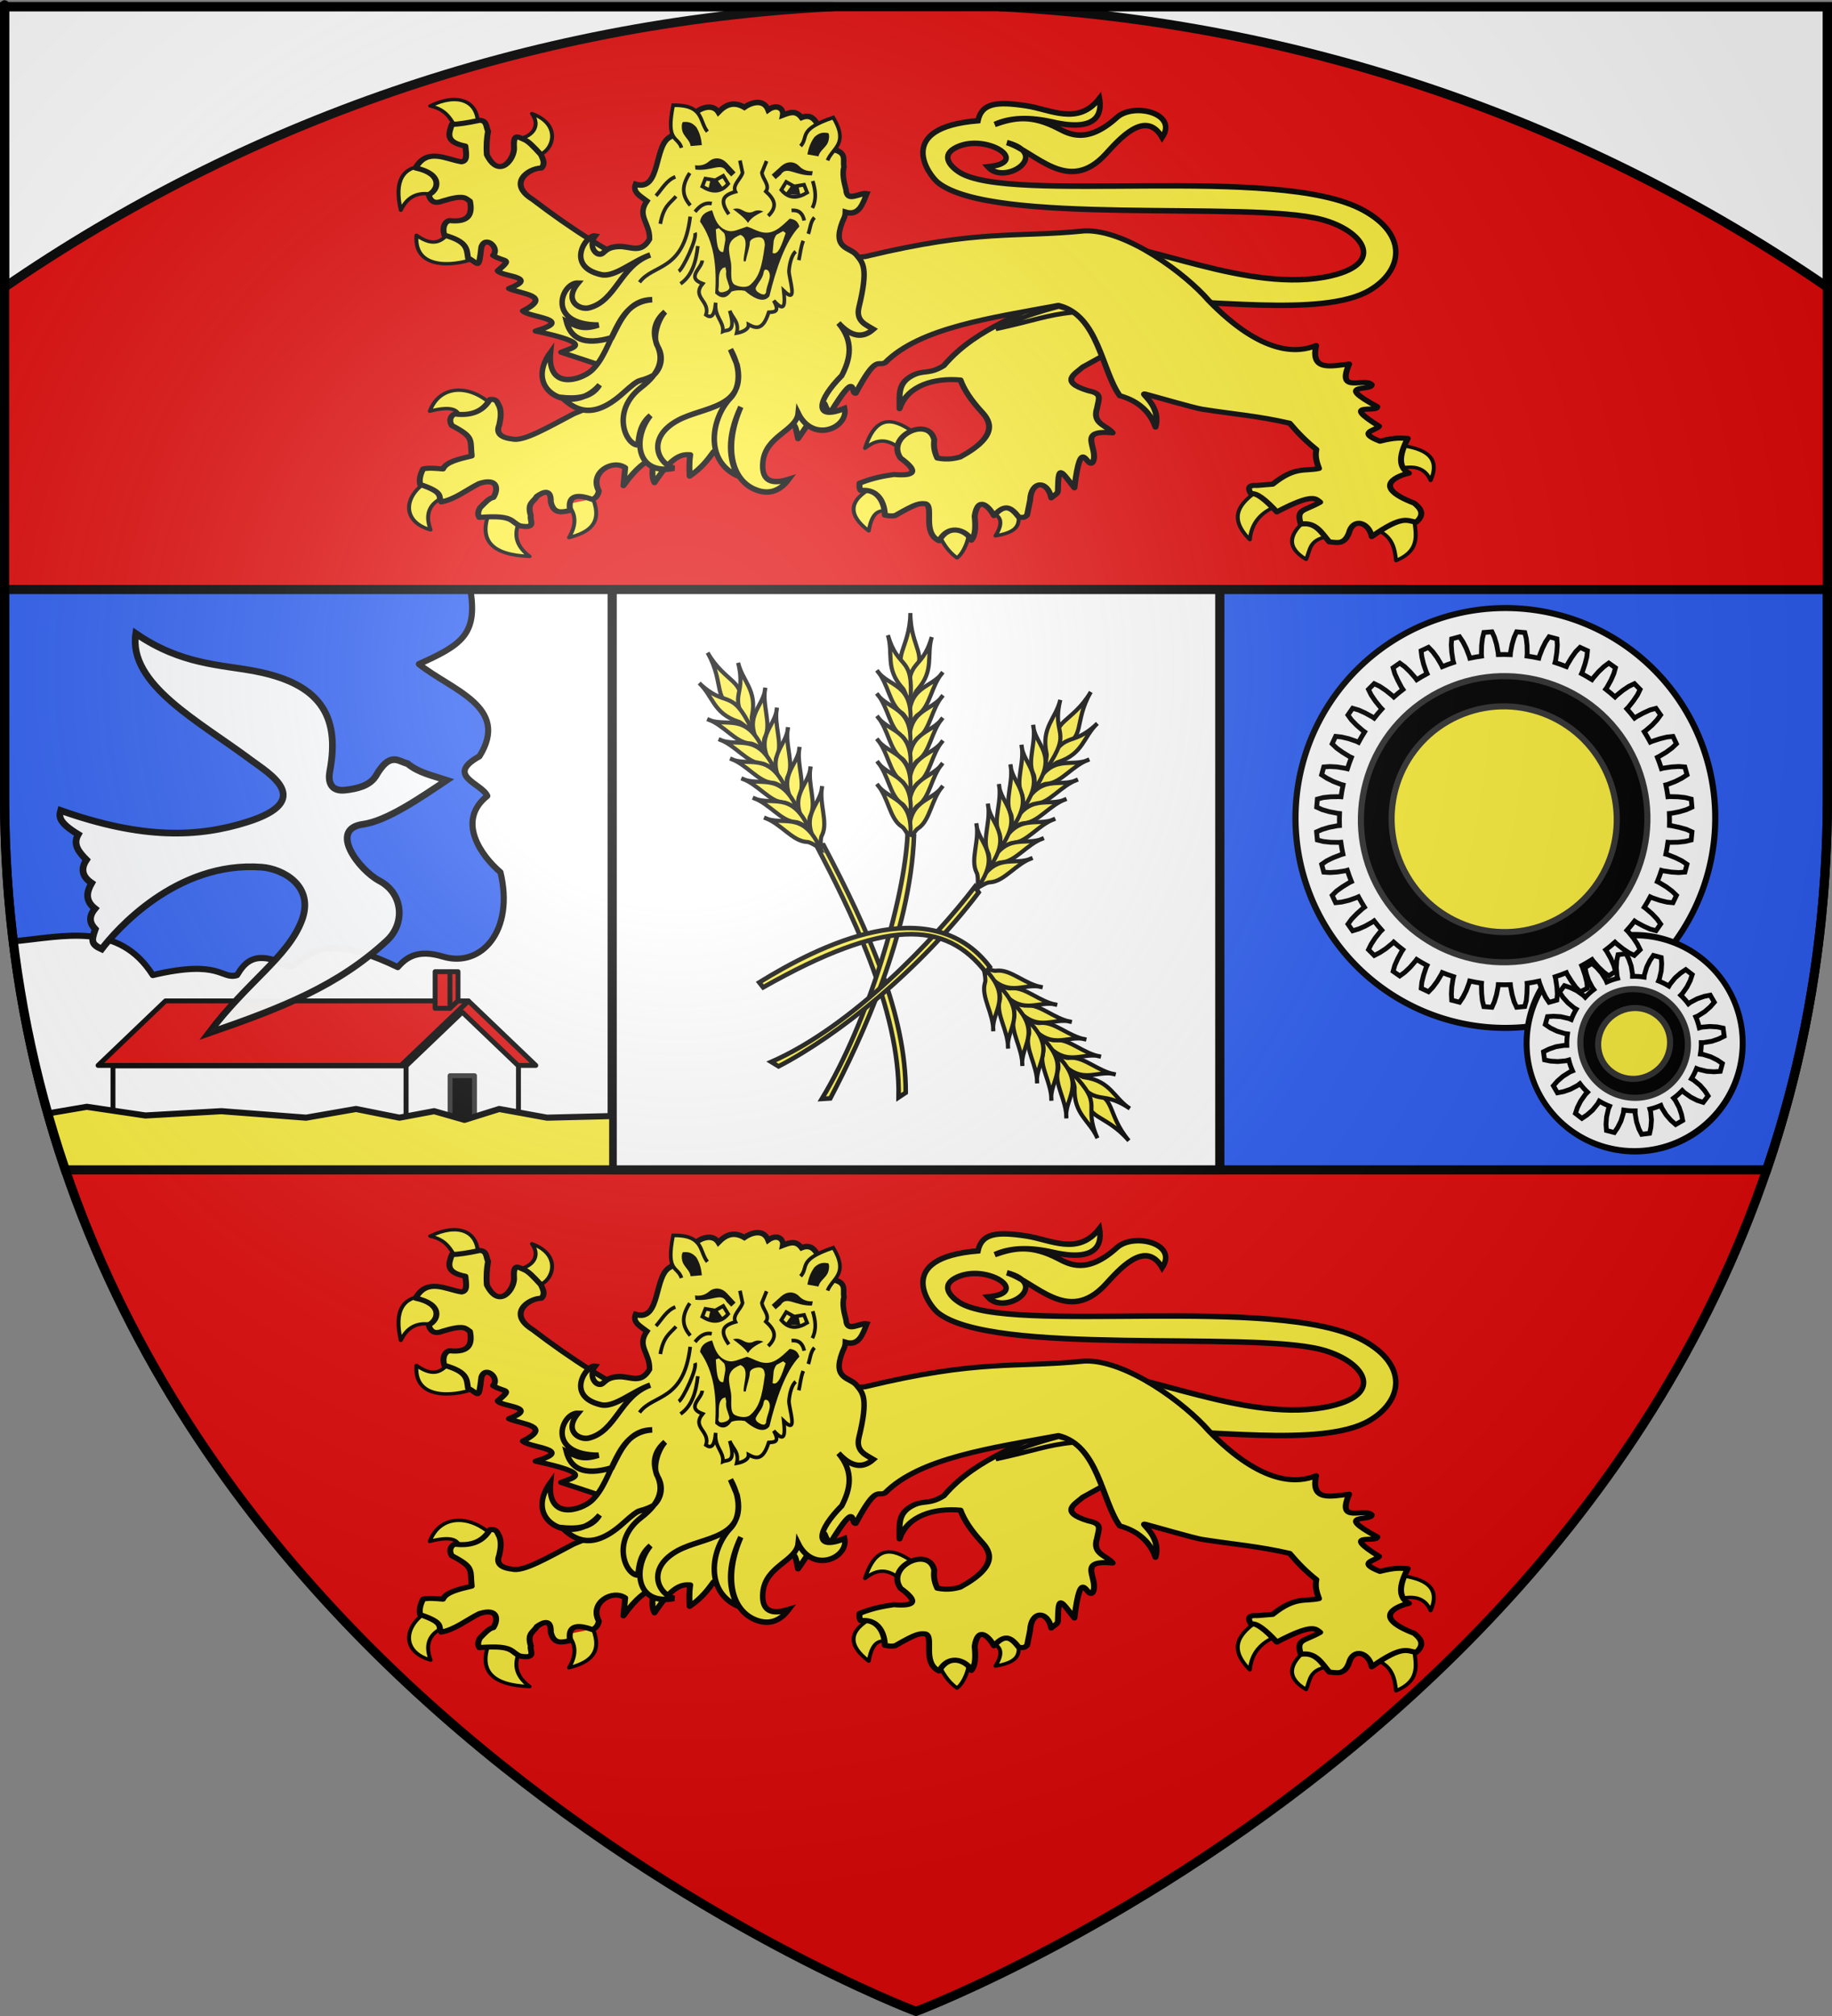<?xml version="1.0" encoding="UTF-8" standalone="no"?>
<svg
   xmlns:dc="http://purl.org/dc/elements/1.1/"
   xmlns:cc="http://creativecommons.org/ns#"
   xmlns:rdf="http://www.w3.org/1999/02/22-rdf-syntax-ns#"
   xmlns:svg="http://www.w3.org/2000/svg"
   xmlns="http://www.w3.org/2000/svg"
   xmlns:xlink="http://www.w3.org/1999/xlink"
   xmlns:sodipodi="http://sodipodi.sourceforge.net/DTD/sodipodi-0.dtd"
   xmlns:inkscape="http://www.inkscape.org/namespaces/inkscape"
   height="660"
   width="600"
   version="1.0"
   id="svg2"
   sodipodi:version="0.32"
   inkscape:version="0.46"
   sodipodi:docname="Blason_ville_fr_Démouville_(Calvados).svg"
   sodipodi:docbase="D:\Mes documents\Renaud-Notre Lapin"
   inkscape:export-filename="/Users/olivier/Desktop/Blason Rouge/Blason_Vide_3D.png"
   inkscape:export-xdpi="144"
   inkscape:export-ydpi="144"
   inkscape:output_extension="org.inkscape.output.svg.inkscape">
  <rect width="100%" height="100%" fill="#808080" stroke="none"/>
  <sodipodi:namedview
     inkscape:window-height="975"
     inkscape:window-width="1280"
     inkscape:pageshadow="2"
     inkscape:pageopacity="0.0"
     guidetolerance="10.0"
     gridtolerance="10.0"
     objecttolerance="10.0"
     borderopacity="1.0"
     bordercolor="#666666"
     pagecolor="#ffffff"
     id="base"
     showgrid="false"
     height="660px"
     inkscape:zoom="1.1590904"
     inkscape:cx="300.00013"
     inkscape:cy="330.00014"
     inkscape:window-x="-4"
     inkscape:window-y="-4"
     inkscape:current-layer="layer3"
     inkscape:object-nodes="true"
     inkscape:snap-global="true" />
  <desc
     id="desc4">Flag of Canton of Valais (Wallis)</desc>
  <defs
     id="defs6">
    <linearGradient
       id="linearGradient2893">
      <stop
         style="stop-color:white;stop-opacity:0.314;"
         offset="0"
         id="stop2895" />
      <stop
         id="stop2897"
         offset="0.19"
         style="stop-color:white;stop-opacity:0.251;" />
      <stop
         style="stop-color:#6b6b6b;stop-opacity:0.125;"
         offset="0.6"
         id="stop2901" />
      <stop
         style="stop-color:black;stop-opacity:0.125;"
         offset="1"
         id="stop2899" />
    </linearGradient>
    <radialGradient
       inkscape:collect="always"
       xlink:href="#linearGradient2893"
       id="radialGradient3163"
       gradientUnits="userSpaceOnUse"
       gradientTransform="matrix(1.353,0,0,1.349,-77.629,-85.747)"
       cx="221.445"
       cy="226.331"
       fx="221.445"
       fy="226.331"
       r="300" />
    <g
       id="s-4">
      <g
         id="c-6">
        <path
           transform="matrix(0.951,0.309,-0.309,0.951,0,-1)"
           d="M 0,0 L 0,1 L 0.5,1 L 0,0 z"
           id="t-0" />
        <use
           height="540"
           width="810"
           y="0"
           x="0"
           id="use2144-7"
           transform="scale(-1,1)"
           xlink:href="#t-0" />
      </g>
      <g
         id="a-1">
        <use
           height="540"
           width="810"
           y="0"
           x="0"
           id="use2147-7"
           transform="matrix(0.309,0.951,-0.951,0.309,0,0)"
           xlink:href="#c-6" />
        <use
           height="540"
           width="810"
           y="0"
           x="0"
           id="use2149-7"
           transform="matrix(-0.809,0.588,-0.588,-0.809,0,0)"
           xlink:href="#c-6" />
      </g>
      <use
         height="540"
         width="810"
         y="0"
         x="0"
         id="use2151-7"
         transform="scale(-1,1)"
         xlink:href="#a-1" />
    </g>
    <g
       id="f">
      <rect
         id="rect1964"
         style="fill:#28166f"
         y="-30"
         x="-50"
         height="60"
         width="100" />
      <g
         id="g1966"
         style="fill:#ffffff"
         transform="translate(0,-20)">
        <path
           id="path1968"
           d="M -1.212,27.818 C -1.212,22.175 -2.091,20.471 -4.542,13.98 C -5.709,10.888 -5.024,7.103 -2.858,3.601 C -2.082,2.346 -1.114,1.214 0,0 C 1.114,1.214 2.082,2.346 2.858,3.601 C 5.024,7.103 5.709,10.888 4.542,13.98 C 2.091,20.471 1.212,22.175 1.212,27.818 L -1.212,27.818 z" />
        <path
           id="rwi"
           d="M 2.922,27.672 C 2.922,21.721 5.239,17.829 8.501,16.66 C 9.949,16.141 11.808,16.387 13.519,18.107 C 15.638,20.236 16.255,26.1 10.036,27.228 C 10.694,26.272 10.655,24.147 9.322,23.441 C 8.331,22.916 7.209,23.188 6.646,23.564 C 5.822,24.116 4.917,25.67 4.967,27.672 L 2.922,27.672 z" />
        <path
           id="path1971"
           d="M 1.777,30.183 C 1.79,32.191 2.795,33.518 4.516,34.257 C 4.295,34.955 3.257,36.378 1.831,36.281 C 1.55,37.787 1.282,38.632 0,40 C -1.282,38.632 -1.55,37.787 -1.831,36.281 C -3.257,36.378 -4.295,34.955 -4.516,34.257 C -2.795,33.518 -1.79,32.191 -1.777,30.183 L 1.777,30.183 z" />
        <use
           xlink:href="#rwi"
           height="400"
           width="800"
           y="0"
           x="0"
           id="use1973"
           transform="scale(-1,1)" />
        <rect
           id="rect1975"
           y="27.331"
           x="-7.923"
           height="3.218"
           width="15.846" />
      </g>
    </g>
    <g
       id="s">
      <g
         id="c">
        <path
           transform="matrix(0.951,0.309,-0.309,0.951,0,-1)"
           d="M 0,0 L 0,1 L 0.5,1 L 0,0 z"
           id="t" />
        <use
           height="540"
           width="810"
           y="0"
           x="0"
           id="use2144"
           transform="scale(-1,1)"
           xlink:href="#t" />
      </g>
      <g
         id="a">
        <use
           height="540"
           width="810"
           y="0"
           x="0"
           id="use2147"
           transform="matrix(0.309,0.951,-0.951,0.309,0,0)"
           xlink:href="#c" />
        <use
           height="540"
           width="810"
           y="0"
           x="0"
           id="use2149"
           transform="matrix(-0.809,0.588,-0.588,-0.809,0,0)"
           xlink:href="#c" />
      </g>
      <use
         height="540"
         width="810"
         y="0"
         x="0"
         id="use2151"
         transform="scale(-1,1)"
         xlink:href="#a" />
    </g>
    <radialGradient
       inkscape:collect="always"
       xlink:href="#linearGradient2893"
       id="radialGradient18959"
       gradientUnits="userSpaceOnUse"
       gradientTransform="matrix(1.353,0,0,1.349,-77.629,-85.747)"
       cx="221.445"
       cy="226.331"
       fx="221.445"
       fy="226.331"
       r="300" />
    <radialGradient
       inkscape:collect="always"
       xlink:href="#linearGradient2893"
       id="radialGradient19008"
       gradientUnits="userSpaceOnUse"
       gradientTransform="matrix(1.353,0,0,1.349,-77.629,-85.747)"
       cx="221.445"
       cy="226.331"
       fx="221.445"
       fy="226.331"
       r="300" />
  </defs>
  <g
     inkscape:groupmode="layer"
     id="layer3"
     inkscape:label="Fond écu"
     style="display:inline">
    <path
       id="path2855"
       style="fill:#e20909;fill-opacity:1;fill-rule:evenodd;stroke:none;stroke-width:1px;stroke-linecap:butt;stroke-linejoin:miter;stroke-opacity:1"
       d="M 300,658.5 C 300,658.5 598.5,546.18 598.5,260.728 C 598.5,-24.723 598.5,2.176 598.5,2.176 L 1.5,2.176 L 1.5,260.728 C 1.5,546.18 300,658.5 300,658.5 z"
       sodipodi:nodetypes="cccccc" />
    <path
       style="fill:#2b5df2;fill-opacity:1;fill-rule:evenodd;stroke:#000000;stroke-width:3;stroke-linecap:butt;stroke-linejoin:miter;stroke-opacity:1.0;stroke-miterlimit:4;stroke-dasharray:none"
       d="M 1.5,193 L 1.5,260.719 C 1.5,305.694 8.921,346.383 21.406,383 L 578.594,383 C 591.079,346.383 598.5,305.694 598.5,260.719 C 598.5,185.949 598.5,231.004 598.5,193 L 1.5,193 z"
       id="path4584"
       sodipodi:nodetypes="ccccscc" />
    <g
       id="g3157"
       inkscape:label="Meubles"
       transform="translate(369.49,288.588)" />
    <path
       style="opacity:1;fill:#ffffff;fill-opacity:1;stroke:#000000;stroke-width:2;stroke-linecap:round;stroke-linejoin:round;stroke-miterlimit:4;stroke-dasharray:none;stroke-opacity:1"
       d="M 154.125,193.5 C 156.352,207.669 151.125,211.171 137.188,217.406 C 147.866,225.966 167.173,231.322 157.031,247.594 C 145.571,253.961 157.757,256.411 159.594,260.562 C 149.239,268.824 157.782,280.347 163.906,285.562 C 168.517,304.581 157.716,316.997 145,313.156 C 137.059,310.757 133.234,313.221 130.281,316.625 C 96.753,300.426 100.627,321.692 91.438,314.906 C 83.209,311.681 80.14,315.058 77.656,319.219 C 72.441,320.849 72.447,313.927 50.031,319.219 C 38.849,301.66 21.108,306.606 4.344,308.188 C 7.582,334.807 13.47,359.725 21.406,383 L 205,383 L 204.156,193.5 L 154.125,193.5 z"
       id="path5247"
       sodipodi:nodetypes="cccccsccccccccc" />
    <rect
       style="opacity:1;fill:#ffffff;fill-opacity:1;stroke:#000000;stroke-width:3;stroke-linecap:round;stroke-linejoin:round;stroke-miterlimit:4;stroke-dasharray:none;stroke-opacity:1.0"
       id="rect4588"
       width="199"
       height="190"
       x="200.5"
       y="193" />
    <path
       style="fill:#ffffff;fill-opacity:1;fill-rule:evenodd;stroke:#000000;stroke-width:3;stroke-linecap:butt;stroke-linejoin:miter;stroke-opacity:1;stroke-miterlimit:4;stroke-dasharray:none"
       d="M 1.5 2.188 L 1.5 94.031 C 79.446 40.479 172.454 7.282 272.844 2.188 L 1.5 2.188 z M 327.156 2.188 C 427.546 7.282 520.554 40.479 598.5 94.031 C 598.5 85.611 598.5 2.188 598.5 2.188 L 327.156 2.188 z "
       id="path4597" />
    <g
       id="g11678"
       transform="translate(-354.378,557.354)" />
    <g
       id="g2649"
       transform="translate(-354.378,557.354)" />
    <g
       id="g13072"
       inkscape:label="Meubles"
       style="display:inline"
       transform="translate(378.51,127.761)" />
  </g>
  <g
     inkscape:groupmode="layer"
     id="layer4"
     inkscape:label="Meubles">
    <g
       style="display:inline"
       transform="matrix(0.8,0,0,0.8,-405.215,-623.672)"
       inkscape:label="Meubles"
       id="g4954">
      <g
         transform="matrix(0.691,0,0,0.589,619.999,717)"
         style="fill:#fcef3c;fill-opacity:1;stroke:#000000;stroke-width:2.351;stroke-linecap:round;stroke-linejoin:round;stroke-miterlimit:4;stroke-dasharray:none;stroke-opacity:1;display:inline"
         id="g31344">
        <g
           style="fill:#fcef3c;fill-opacity:1;stroke:#000000;stroke-width:2.351;stroke-linecap:round;stroke-linejoin:round;stroke-miterlimit:4;stroke-dasharray:none;stroke-opacity:1"
           id="g31346">
          <g
             style="fill:#fcef3c;fill-opacity:1;stroke:#000000;stroke-width:2.351;stroke-linecap:round;stroke-linejoin:round;stroke-miterlimit:4;stroke-dasharray:none;stroke-opacity:1"
             id="g31348">
            <path
               inkscape:connector-curvature="0"
               d="M 370.348,418.672 C 369.591,418.263 381.143,411.228 378.938,408.118 C 366.772,397.728 355.26,391.918 348.26,417.69 C 358.246,408.397 364.168,414.01 370.348,418.672 z"
               style="fill:#fcef3c;fill-opacity:1;fill-rule:nonzero;stroke:#000000;stroke-width:2.351;stroke-linecap:round;stroke-linejoin:round;marker:none;stroke-miterlimit:4;stroke-dasharray:none;stroke-dashoffset:0;stroke-opacity:1;visibility:visible;display:inline;overflow:visible"
               id="path31350" />
            <path
               inkscape:connector-curvature="0"
               d="M 363.967,461.867 C 365.595,463.772 361.501,436.469 353.168,444.687 C 337.818,454.143 338.347,464.355 350.469,475.12 C 352.823,459.118 358.425,460.652 363.967,461.867 L 363.967,461.867 z"
               style="fill:#fcef3c;fill-opacity:1;fill-rule:nonzero;stroke:#000000;stroke-width:2.351;stroke-linecap:round;stroke-linejoin:round;marker:none;stroke-miterlimit:4;stroke-dasharray:none;stroke-dashoffset:0;stroke-opacity:1;visibility:visible;display:inline;overflow:visible"
               id="path31352" />
            <path
               inkscape:connector-curvature="0"
               d="M 410.107,474.874 C 411.322,472.072 405.755,469.789 400.337,469.501 C 394.918,469.213 389.648,470.921 391.455,476.101 C 395.331,486.876 399.876,491.412 402.744,493.863 C 404.942,492.269 409.177,485.491 410.107,474.874 z"
               style="fill:#fcef3c;fill-opacity:1;fill-rule:nonzero;stroke:#000000;stroke-width:2.351;stroke-linecap:round;stroke-linejoin:round;marker:none;stroke-miterlimit:4;stroke-dasharray:none;stroke-dashoffset:0;stroke-opacity:1;visibility:visible;display:inline;overflow:visible"
               id="path31354" />
            <path
               inkscape:connector-curvature="0"
               d="M 439.313,460.149 C 439.963,453.139 419.274,459.9 423.606,462.357 C 427.937,464.815 430.931,468.343 425.569,478.556 C 442.868,475.246 438.663,467.158 439.313,460.149 z"
               style="fill:#fcef3c;fill-opacity:1;fill-rule:nonzero;stroke:#000000;stroke-width:2.351;stroke-linecap:round;stroke-linejoin:round;marker:none;stroke-miterlimit:4;stroke-dasharray:none;stroke-dashoffset:0;stroke-opacity:1;visibility:visible;display:inline;overflow:visible"
               id="path31356" />
          </g>
          <path
             inkscape:connector-curvature="0"
             sodipodi:nodetypes="ccccscccccccccccccccccccccsccccccccc"
             d="M 492.857,341.648 L 469.4,298.791 L 462.971,309.148 C 444.558,325.064 415.411,332.131 394.906,360.324 C 386.07,366.737 383.185,363 376.306,367.21 C 367.39,372.665 368.814,380.526 368.714,390.218 C 373.286,374.042 389.359,368.634 404.841,370.275 C 406.797,376.663 410.793,384.006 417.5,392.541 C 422.262,398.59 427.944,408.949 404.643,423.791 C 402.038,424.575 397.485,426.047 391.071,424.505 C 389.071,419.495 388.923,415.597 389.286,412.005 C 386.233,395.072 360.284,409.338 369.286,424.505 C 380.704,434.289 377.23,437.082 365.357,435.934 C 359.356,437.016 353.327,438.131 345,442.005 C 344.897,444.013 344.88,445.934 345.714,447.005 C 358.689,445.482 360.094,460.756 360,464.148 C 361.743,464.548 363.407,465.026 366.071,464.505 C 379.303,455.515 380.645,455.996 384.137,456.281 C 389.373,458.182 381.808,476.264 392.143,482.005 C 398.662,468.449 409.687,476.361 411.265,481.598 C 413.916,477.734 413.758,471.464 413.214,464.862 C 415.127,450.204 421.793,458.328 424.643,464.505 C 431.353,455.703 434.929,458.916 439.409,465.576 C 442.602,466.032 442.943,465.544 444.286,464.148 L 446.071,453.791 C 446.647,439.893 456.457,439.874 458.592,452.169 C 460.299,450.322 462.52,449.275 462.546,447.361 C 462.805,428.611 463.941,432.999 472.316,445.179 C 476.364,406.872 479.589,432.75 483.214,427.362 C 487.191,417.795 472.97,404.547 495,407.005 C 491.462,401.678 482.689,400.932 485.714,389.862 C 486.849,382.788 488.973,379.746 480.471,377.719 C 462.763,371.414 473.138,365.755 477.257,361.291 L 492.624,351.311 L 492.857,341.648 L 492.857,341.648 z"
             style="fill:#fcef3c;fill-opacity:1;fill-rule:nonzero;stroke:#000000;stroke-width:3.527;stroke-linecap:round;stroke-linejoin:round;marker:none;stroke-miterlimit:4;stroke-dasharray:none;stroke-dashoffset:0;stroke-opacity:1;visibility:visible;display:inline;overflow:visible"
             id="path31358" />
        </g>
      </g>
      <g
         transform="matrix(0.688,6.0207945e-2,-5.1342141e-2,0.587,642.585,705.365)"
         style="fill:#fcef3c;fill-opacity:1;stroke:#000000;stroke-width:2.351;stroke-linecap:round;stroke-linejoin:round;stroke-miterlimit:4;stroke-dasharray:none;stroke-opacity:1;display:inline"
         id="g31360">
        <g
           style="fill:#fcef3c;fill-opacity:1;stroke:#000000;stroke-width:2.351;stroke-linecap:round;stroke-linejoin:round;stroke-miterlimit:4;stroke-dasharray:none;stroke-opacity:1"
           id="g31362">
          <path
             inkscape:connector-curvature="0"
             d="M 101.78,203.343 C 102.808,206.164 99.974,206.677 90.562,208.587 C 85.861,202.647 83.903,194.629 72.616,192.879 C 87.845,182.065 100.862,186.073 101.78,203.343 z"
             style="fill:#fcef3c;fill-opacity:1;fill-rule:nonzero;stroke:#000000;stroke-width:2.351;stroke-linecap:round;stroke-linejoin:round;marker:none;stroke-miterlimit:4;stroke-dasharray:none;stroke-dashoffset:0;stroke-opacity:1;visibility:visible;display:inline;overflow:visible"
             id="path31364" />
          <path
             inkscape:connector-curvature="0"
             d="M 137.93,220.613 C 137.964,226.799 126.315,213.598 125.785,210.329 C 133.422,208.926 139.586,200.666 133.088,192.007 C 152.514,198.092 147.004,218.586 137.93,220.613 L 137.93,220.613 z"
             style="fill:#fcef3c;fill-opacity:1;fill-rule:nonzero;stroke:#000000;stroke-width:2.351;stroke-linecap:round;stroke-linejoin:round;marker:none;stroke-miterlimit:4;stroke-dasharray:none;stroke-dashoffset:0;stroke-opacity:1;visibility:visible;display:inline;overflow:visible"
             id="path31366" />
          <path
             inkscape:connector-curvature="0"
             d="M 80.254,254.236 C 89.166,255.981 85.051,232.608 72.401,234.602 C 59.75,236.595 54.954,246.443 60.62,266.753 C 64.306,255.433 71.343,252.491 80.254,254.236 L 80.254,254.236 z"
             style="fill:#fcef3c;fill-opacity:1;fill-rule:nonzero;stroke:#000000;stroke-width:2.351;stroke-linecap:round;stroke-linejoin:round;marker:none;stroke-miterlimit:4;stroke-dasharray:none;stroke-dashoffset:0;stroke-opacity:1;visibility:visible;display:inline;overflow:visible"
             id="path31368" />
          <path
             inkscape:connector-curvature="0"
             d="M 106.76,295.468 C 106.304,282.981 91.677,270.748 90.808,279.269 C 86.697,284.145 83.401,291.358 71.174,283.196 C 71.377,310.097 100.284,300.154 106.76,295.468 L 106.76,295.468 z"
             style="fill:#fcef3c;fill-opacity:1;fill-rule:nonzero;stroke:#000000;stroke-width:2.351;stroke-linecap:round;stroke-linejoin:round;marker:none;stroke-miterlimit:4;stroke-dasharray:none;stroke-dashoffset:0;stroke-opacity:1;visibility:visible;display:inline;overflow:visible"
             id="path31370" />
        </g>
        <path
           inkscape:connector-curvature="0"
           d="M 201.273,362.933 L 217.94,304.597 L 207.586,292.727 C 186.454,284.174 163.058,269.963 137.886,251.311 C 122.017,241.865 133.83,229.965 141.421,229.088 C 143.568,226.275 142.286,223.227 140.411,219.744 C 135.261,214.183 132.264,211.252 129.805,210.4 C 126.722,209.417 122.824,205.914 124.249,216.461 C 125.348,223.921 117.356,239.973 108.591,223.279 C 107.752,217.558 107.682,211.343 108.086,206.864 C 106.634,204.108 107.017,199.516 102.53,199.793 C 95.392,202.362 90.14,203.79 86.368,204.339 C 84.894,211.026 83.311,216.964 95.459,218.481 C 96.184,223.239 97.727,228.699 93.944,229.593 C 84.795,228.897 72.983,221.674 67.175,236.664 C 83.614,238.987 82.124,250.372 76.267,254.342 C 77.782,259.224 80.644,260.403 84.853,257.877 C 97.647,251.806 98.181,254.679 101.015,256.362 C 103.106,264.832 101.862,271.237 89.904,271.009 C 87.062,272.056 85.897,276.389 87.631,281.363 C 101.36,284.493 101.499,289.055 102.783,295.758 C 109.382,298.74 109.715,304.148 110.107,287.424 C 111.815,278.589 121.331,286.95 117.43,292.475 C 124.88,296.826 129.37,292.767 120.966,302.829 C 123.388,306.672 146.113,304.18 128.542,314.446 C 136.366,317.562 154.932,316.65 137.886,329.093 C 141.757,333.224 169.623,331.489 146.472,342.225 C 182.511,347.531 169.228,351.343 162.635,355.357 L 186.373,361.923 L 201.273,362.933 L 201.273,362.933 z"
           style="fill:#fcef3c;fill-opacity:1;fill-rule:nonzero;stroke:#000000;stroke-width:3.527;stroke-linecap:round;stroke-linejoin:round;marker:none;stroke-miterlimit:4;stroke-dasharray:none;stroke-dashoffset:0;stroke-opacity:1;visibility:visible;display:inline;overflow:visible"
           id="path31372" />
      </g>
      <path
         style="opacity:1;fill:#fcef3c;fill-opacity:1;stroke:#000000;stroke-width:2.25;stroke-miterlimit:4;stroke-dasharray:none;stroke-opacity:1;display:inline"
         d="M 950.909,878.704 C 974.029,877.318 1017.719,900.364 1051.579,892.419 C 1074.128,887.129 1064.361,873.77 1047.389,869.37 C 1017.398,861.596 912.969,872.161 890.525,854.322 C 886.795,851.357 872.378,831.806 906.907,828.987 C 908.431,821.622 914.827,821.095 926.718,822.892 C 936.599,824.385 947.89,831.146 956.624,819.844 C 957.331,823.84 957.955,834.191 937.576,829.559 C 928.152,827.398 920.141,827.593 913.765,830.511 C 921.933,827.596 928.914,826.536 939.671,832.106 C 944.16,834.431 951.527,838.732 963.784,827.643 C 970.578,821.496 988.986,825.887 982.292,835.845 C 975.499,824.038 964.652,836.666 959.1,842.702 C 943.653,859.498 930.529,841.566 918.717,837.94 C 937.035,842.772 917.909,855.73 910.907,847.846 C 928.883,846.075 910.617,834.144 898.384,839.713 C 891.171,842.996 895.599,847.662 899.036,849.931 C 919.518,863.457 1029.456,846.463 1064.532,865.561 C 1083.231,875.742 1080.754,890.556 1067.009,898.515 C 1047.397,909.87 997.334,901.314 977.577,903.277 L 950.909,878.704 z"
         id="path4689"
         sodipodi:nodetypes="cssscscccsscsccsssscc" />
      <g
         style="fill:#fcef3c;fill-opacity:1;stroke:#000000;stroke-width:2.351;stroke-miterlimit:4;stroke-dasharray:none;stroke-opacity:1;display:inline"
         transform="matrix(0.691,0,0,0.589,625.999,723)"
         id="g31374">
        <g
           style="fill:#fcef3c;fill-opacity:1;stroke:#000000;stroke-width:2.351;stroke-linecap:round;stroke-linejoin:round;stroke-miterlimit:4;stroke-dasharray:none;stroke-opacity:1"
           id="g31376">
          <path
             inkscape:connector-curvature="0"
             d="M 80.5,430.37 C 66.432,440.166 64.512,458.293 82.218,464.239 C 78.561,452.822 81.787,445.389 90.562,441.169"
             style="fill:#fcef3c;fill-opacity:1;fill-rule:nonzero;stroke:#000000;stroke-width:2.351;stroke-linecap:round;stroke-linejoin:round;marker:none;stroke-miterlimit:4;stroke-dasharray:none;stroke-dashoffset:0;stroke-opacity:1;visibility:visible;display:inline;overflow:visible"
             id="path31378" />
          <path
             inkscape:connector-curvature="0"
             d="M 117.314,450.986 C 110.243,470.949 117.841,481.663 140.875,482.646 C 131.929,474.771 131.356,466.058 135.475,456.876"
             style="fill:#fcef3c;fill-opacity:1;fill-rule:nonzero;stroke:#000000;stroke-width:2.351;stroke-linecap:round;stroke-linejoin:round;marker:none;stroke-miterlimit:4;stroke-dasharray:none;stroke-dashoffset:0;stroke-opacity:1;visibility:visible;display:inline;overflow:visible"
             id="path31380" />
          <path
             inkscape:connector-curvature="0"
             d="M 178.425,442.601 C 184.205,459.786 175.927,466.036 164.19,469.598 C 169.218,459.684 167.979,452.276 163.208,446.282"
             style="fill:#fcef3c;fill-opacity:1;fill-rule:nonzero;stroke:#000000;stroke-width:2.351;stroke-linecap:round;stroke-linejoin:round;marker:none;stroke-miterlimit:4;stroke-dasharray:none;stroke-dashoffset:0;stroke-opacity:1;visibility:visible;display:inline;overflow:visible"
             id="path31382" />
          <path
             sodipodi:nodetypes="ccc"
             inkscape:connector-curvature="0"
             d="M 118.541,377.358 C 104.26,362.085 87.173,364.33 81.727,381.776 C 94.886,377.811 98.591,380.812 99.398,385.948"
             style="fill:#fcef3c;fill-opacity:1;fill-rule:nonzero;stroke:#000000;stroke-width:2.351;stroke-linecap:round;stroke-linejoin:round;marker:none;stroke-miterlimit:4;stroke-dasharray:none;stroke-dashoffset:0;stroke-opacity:1;visibility:visible;display:inline;overflow:visible"
             id="path31384" />
        </g>
        <g
           style="fill:#fcef3c;fill-opacity:1;stroke:#000000;stroke-width:2.351;stroke-linecap:round;stroke-linejoin:round;stroke-miterlimit:4;stroke-dasharray:none;stroke-opacity:1"
           id="g31386">
          <path
             inkscape:connector-curvature="0"
             d="M 572.974,436.46 C 561.772,445.358 554.11,455.239 567.594,470.995 C 568.472,459.282 574.296,451.528 584.428,447.219"
             style="fill:#fcef3c;fill-opacity:1;fill-rule:nonzero;stroke:#000000;stroke-width:2.351;stroke-linecap:round;stroke-linejoin:round;marker:none;stroke-miterlimit:4;stroke-dasharray:none;stroke-dashoffset:0;stroke-opacity:1;visibility:visible;display:inline;overflow:visible"
             id="path31388" />
          <path
             inkscape:connector-curvature="0"
             d="M 600.915,457.285 C 590.762,467.059 588.886,476.316 600.915,484.704 C 603.501,478.169 602.33,469.899 616.186,468.565"
             style="fill:#fcef3c;fill-opacity:1;fill-rule:nonzero;stroke:#000000;stroke-width:2.351;stroke-linecap:round;stroke-linejoin:round;marker:none;stroke-miterlimit:4;stroke-dasharray:none;stroke-dashoffset:0;stroke-opacity:1;visibility:visible;display:inline;overflow:visible"
             id="path31390" />
          <path
             inkscape:connector-curvature="0"
             d="M 641.871,463.879 C 651.737,467.942 653.442,476.495 654.192,485.572 C 669.848,477.84 665.372,465.754 664.778,454.508"
             style="fill:#fcef3c;fill-opacity:1;fill-rule:nonzero;stroke:#000000;stroke-width:2.351;stroke-linecap:round;stroke-linejoin:round;marker:none;stroke-miterlimit:4;stroke-dasharray:none;stroke-dashoffset:0;stroke-opacity:1;visibility:visible;display:inline;overflow:visible"
             id="path31392" />
          <path
             inkscape:connector-curvature="0"
             d="M 656.101,421.708 C 664.547,419.3 671.302,420.734 674.67,429.865 C 680.845,413.376 671.085,407.626 656.101,405.395"
             style="fill:#fcef3c;fill-opacity:1;fill-rule:nonzero;stroke:#000000;stroke-width:2.351;stroke-linecap:round;stroke-linejoin:round;marker:none;stroke-miterlimit:4;stroke-dasharray:none;stroke-dashoffset:0;stroke-opacity:1;visibility:visible;display:inline;overflow:visible"
             id="path31394" />
        </g>
        <path
           inkscape:connector-curvature="0"
           sodipodi:nodetypes="ccccccccsscccccccccccccccccccccccccccssccccccccccccccccccccccccccccccccccccc"
           d="M 282.012,397.293 C 299.218,381.222 298.422,394.051 299.882,400.883 C 321.119,364.744 312.206,377.384 319.145,382.661 C 335.403,351.637 330.706,369.957 334.069,369.299 C 346.636,341.658 347.052,351.107 351.597,347.953 C 372.21,323.656 414.388,316.913 454.161,308.212 C 477.879,315.126 479.725,353.494 490.519,371.024 C 494.971,372.446 507.07,377.094 511.672,392.809 C 515.361,377.092 501.105,368.509 505.821,369.919 C 510.536,371.329 534.489,379.508 539.287,380.393 C 558.486,383.934 572.296,385.011 591.196,390.124 C 595.841,396.611 600.959,402.782 606.989,408.346 C 606.081,413.028 607.175,417.309 608.55,421.535 C 600.101,423.74 594.596,419.813 581.131,432.468 L 572.106,433.336 C 566.231,432.866 566.35,435.569 568.289,439.236 C 571.378,438.147 576.774,443.116 583.56,451.731 C 605.453,438.22 606.536,442.775 609.245,444.963 C 599.685,451.397 594.801,449.413 597.791,460.235 C 606.66,458.477 610.158,466.388 614.624,472.556 C 618.853,472.886 623.347,474.982 626.252,466.482 C 628.625,455.404 638.175,458.913 639.788,468.912 C 658.418,453.424 660.71,458.088 666.167,458.847 C 671.442,453.314 668.814,449.362 664.952,445.657 C 637.678,433.448 656.873,426.044 661.828,424.832 C 655.669,421.059 655.725,412.812 661.134,400.71 C 657.144,400.535 654.367,399.708 644.647,402.619 C 630.563,396.219 642.445,395.287 644.127,392.206 C 620.546,375.021 643.16,383.034 643.085,378.67 C 616.789,361.968 639.637,367.975 639.788,363.398 C 635.702,357.94 618.562,370.261 626.425,348.994 C 615.938,350.32 603.514,354.396 606.815,336.152 C 596.324,341.208 575.42,343.755 543.188,304.892 C 529.825,286.67 494.75,255.601 469.78,256.474 C 428.293,261.41 407.779,255.052 339.623,274.349 L 231.679,285.13 L 205.821,287.387 C 206.382,335.375 194.773,366.199 178.868,377.812 C 178.083,378.385 167.75,383.106 166.937,383.607 C 151.085,393.373 137.05,403.098 130.504,401.079 C 123.062,400.043 121.061,396.559 122.868,391.361 C 123.734,386.791 124.287,382.284 122.868,378.171 C 121.638,376.202 121.953,373.073 117.315,373.659 C 112.881,382.533 105.544,385.017 96.49,383.725 C 94.234,384.715 92.807,387.998 94.754,391.708 C 108.253,399.965 105.456,401.392 106.555,412.88 C 98.922,414.981 91.307,417.092 89.548,421.904 C 85.352,421.51 81.051,420.96 77.747,421.904 C 76.096,425.705 75.352,429.325 76.012,432.664 C 90.806,438.485 86.368,441.1 88.507,444.812 C 96.837,442.962 103.569,436.316 111.067,431.969 C 122.806,427.575 122.053,436.906 119.397,441.688 C 116.736,442.164 114.075,445.858 111.414,448.977 C 109.808,452.666 110.41,454.146 111.067,455.571 C 132.101,453.586 129.401,458.852 135.363,461.472 C 145.49,463.546 140.615,457.437 141.611,454.53 C 139.136,445.297 143.392,444.814 145.082,440.994 C 148.237,438.358 153.672,434.715 153.412,444.812 C 155.103,453.463 160.02,451.975 164.865,450.712 C 163.345,440.524 168.479,438.932 178.055,443.076 C 179.926,442.107 181.385,440.45 181.873,437.176 C 176.099,424.393 189.987,414.859 197.491,421.014 L 196.45,433.509 C 203.839,421.234 210.228,415.757 214.846,414.42 C 213.339,421.811 213.116,427.734 214.846,431.427 C 225.398,412.715 230.924,411.595 236.018,411.99 C 235.219,418.674 235.609,422.383 235.671,426.915 C 242.455,421.537 246.301,415.74 249.901,409.908 C 257.639,404.517 258.524,410.669 257.537,419.973 C 259.621,420.392 262.485,417.745 267.256,412.337 C 272.726,400.766 276.59,400.461 281.486,402.272 C 281.981,395.174 284.213,384.606 281.139,381.447 C 282.358,379.914 286.422,382.364 289.816,383.876 C 290.854,377.348 289.649,368.127 288.428,358.886 C 292.083,358.933 294.067,360.651 296.411,362.01 C 295.496,353.332 294.521,344.874 292.246,341.185"
           style="fill:#fcef3c;fill-opacity:1;fill-rule:nonzero;stroke:#000000;stroke-width:3.527;stroke-linecap:round;stroke-linejoin:round;marker:none;stroke-miterlimit:4;stroke-dasharray:none;stroke-dashoffset:0;stroke-opacity:1;visibility:visible;display:inline;overflow:visible"
           id="path31396" />
      </g>
      <path
         inkscape:connector-curvature="0"
         sodipodi:nodetypes="cccc"
         id="path31398"
         d="M 945.795,907.392 C 943.519,905.857 944.721,906.416 939.949,905.021 C 932.252,907.041 922.497,910.119 914.207,914.159 C 929.01,911.037 935.137,908.402 945.795,907.392 z"
         style="fill:#fcef3c;fill-opacity:1;fill-rule:evenodd;stroke:#000000;stroke-width:1.914;stroke-linecap:butt;stroke-linejoin:miter;stroke-miterlimit:4;stroke-dasharray:none;stroke-opacity:1;display:inline" />
      <g
         transform="matrix(0.996,-8.7155743e-2,8.7155743e-2,0.996,-462.075,65.327)"
         id="g4755"
         style="display:inline">
        <path
           sodipodi:nodetypes="cscccccscccscscsscccsccsccscscccccsssccccccccccccccccsscsc"
           id="path4691"
           d="M 1158.969,923.296 C 1146.238,926.685 1143.408,940.93 1132.03,942.692 C 1128.255,943.277 1121.803,939.047 1128.528,932.186 C 1121.633,931.259 1113.832,948.114 1135.39,950.029 C 1128.217,951.725 1125.837,949.245 1122.332,947.272 C 1123.483,954.422 1128.544,958.063 1140.381,955.623 C 1144.764,948.38 1148.974,940.85 1158.161,941.615 C 1142.429,941.232 1140.846,960.669 1130.953,968.284 C 1126.209,971.936 1111.871,974.947 1114.853,959.349 C 1101.774,974.202 1121.609,986.417 1133.647,974.48 C 1129.691,979.987 1122.347,979.125 1117.753,978.252 C 1122.078,982.852 1128.666,989.386 1142.806,978.79 C 1151.854,972.011 1148.332,975.562 1155.838,972.592 C 1159.52,969.918 1160.914,965.162 1158.69,960.773 C 1156.83,957.103 1159.83,949.799 1163.01,947.003 C 1158.713,950.09 1156.596,954.399 1158.7,960.741 C 1160.625,966.545 1158.634,971.791 1150.618,976.905 C 1137.223,985.451 1142.136,999.812 1147.116,1000.341 C 1147.996,996.226 1148.699,992.073 1153.312,988.758 C 1145.16,997.298 1145.215,1012.851 1161.124,1011.117 C 1154.22,1008.434 1151.026,997.5 1164.357,991.721 C 1175.219,987.013 1192.863,989.366 1190.488,971.248 L 1188.333,964.646 C 1192.538,973.866 1190.243,981.291 1186.598,984.468 C 1178.22,991.771 1173.431,1008.982 1186.716,1016.505 C 1182.956,1007.461 1184.927,998.08 1190.488,988.488 C 1182.264,1003.591 1183.836,1017.299 1192.912,1022.431 C 1198.061,1025.343 1203.043,1024.671 1207.459,1019.737 C 1198.494,1021.679 1196.445,1017.877 1197.492,1011.925 C 1199.402,1001.064 1212.304,1000.363 1213.655,993.068 C 1218.694,1006.152 1233.728,1000.702 1232.782,992.799 C 1219.245,996.811 1222.046,988.387 1232.782,979.329 C 1236.886,972.8 1239.013,965.941 1233.321,957.778 C 1237.99,963.944 1242.659,964.989 1247.329,961.55 C 1244.717,959.594 1240.308,957.749 1242.21,952.121 C 1247.577,936.24 1245.436,934.097 1243.018,930.57 C 1240.719,927.215 1233.294,927.455 1238.439,916.831 C 1239.118,915.429 1239.851,914.695 1240.055,912.79 C 1245.402,914.952 1247.328,910.275 1249.484,906.056 C 1246.698,905.25 1240.874,909.141 1241.133,903.631 C 1240.584,900.397 1240.071,897.168 1241.133,894.202 C 1240.741,891.662 1243.017,888.721 1237.631,886.929 L 1231.974,876.153 C 1231.008,874.276 1229.618,871.404 1225.556,872.675 C 1223.506,869.358 1220.839,870.225 1217.965,871.035 C 1218.705,868.316 1215.97,866.087 1212.212,868.381 C 1210.717,863.297 1205.148,864.936 1202.61,866.455 C 1198.382,863.472 1194.972,864.787 1191.835,867.533 C 1189.565,862.931 1182.522,865.86 1181.598,868.072 L 1171.361,875.884 C 1164.228,878.558 1165.695,898.001 1155.467,893.933 C 1153.9,897.135 1157.166,899.047 1159.508,901.207 C 1154.72,907.002 1160.049,910.182 1159.239,916.831 C 1155.104,922.733 1151.203,918.907 1146.308,918.717 C 1139.965,918.47 1140.432,922.08 1137.718,920.975 C 1135.766,920.18 1134.534,916.448 1137.149,913.598 C 1133.649,912.632 1123.683,924.871 1138.193,929.562 C 1143.569,931.3 1151.409,925.218 1158.969,923.296 z"
           style="opacity:1;fill:#fcef3c;fill-opacity:1;stroke:#000000;stroke-width:2.25;stroke-miterlimit:4;stroke-dasharray:none;stroke-opacity:1" />
        <path
           sodipodi:nodetypes="ccc"
           id="path4693"
           d="M 1175.533,880.719 C 1174.431,875.685 1169.259,878.052 1173.64,863.051 C 1186.298,863.985 1183.642,870.562 1186.68,875.04"
           style="opacity:1;fill:#fcef3c;fill-opacity:1;stroke:#000000;stroke-width:1.5;stroke-miterlimit:4;stroke-dasharray:none;stroke-opacity:1" />
        <path
           style="opacity:1;fill:#fcef3c;fill-opacity:1;stroke:#000000;stroke-width:1.5;stroke-miterlimit:4;stroke-dasharray:none;stroke-opacity:1"
           d="M 1224.175,884.261 C 1227.984,880.79 1223.348,877.494 1238.53,873.787 C 1244.049,885.217 1237.026,886.205 1234.667,891.075"
           id="path4695"
           sodipodi:nodetypes="ccc" />
        <path
           sodipodi:nodetypes="ccccccccccccc"
           id="path4697"
           d="M 1179.95,927.414 C 1179.615,930.569 1172.565,933.724 1179.319,936.879 C 1174.187,942.083 1181.945,944.189 1179.529,949.709 C 1181.27,951.126 1182.885,951.15 1183.946,945.082 C 1182.857,950.99 1186.647,952.935 1185.839,957.071 C 1187.938,956.353 1191.195,958.207 1189.415,948.868 C 1190.121,951.974 1193.041,953.671 1191.437,958.247 C 1193.292,958.1 1196.536,957.38 1196.566,955.178 C 1199.379,957.002 1202.204,958.296 1205.242,950.908 C 1207.411,950.935 1209.972,951.41 1207.714,946.344 C 1211.878,951.953 1212.256,948.143 1212.131,942.691 C 1217.678,949.121 1214.69,938.152 1214.981,934.769 C 1215.499,931.542 1216.781,928.171 1218.42,927.079"
           style="opacity:1;fill:#fcef3c;fill-opacity:1;stroke:#000000;stroke-width:1.5;stroke-miterlimit:4;stroke-dasharray:none;stroke-opacity:1" />
        <path
           sodipodi:nodetypes="cccc"
           id="path4699"
           d="M 1208.48,911.578 C 1212.929,907.953 1211.485,904.885 1208.394,901.532 C 1210.473,899.179 1207.403,896.276 1207.449,893.719 L 1209.767,889.169"
           style="opacity:1;fill:none;fill-opacity:1;stroke:#000000;stroke-width:1.5;stroke-miterlimit:4;stroke-dasharray:none;stroke-opacity:1" />
        <path
           sodipodi:nodetypes="cc"
           id="path4701"
           d="M 1178.001,891.315 C 1173.342,897.264 1174.705,901.076 1177.056,904.537"
           style="opacity:1;fill:none;fill-opacity:1;stroke:#000000;stroke-width:1.5;stroke-miterlimit:4;stroke-dasharray:none;stroke-opacity:1" />
        <path
           sodipodi:nodetypes="cc"
           id="path4703"
           d="M 1171.561,900.33 C 1168.969,902.915 1166.132,903.708 1164.178,910.977"
           style="opacity:1;fill:none;fill-opacity:1;stroke:#000000;stroke-width:1.5;stroke-miterlimit:4;stroke-dasharray:none;stroke-opacity:1" />
        <path
           sodipodi:nodetypes="cc"
           id="path4705"
           d="M 1171.991,892.346 C 1168.229,893.433 1166.138,896.858 1163.405,899.386"
           style="opacity:1;fill:none;fill-opacity:1;stroke:#000000;stroke-width:1.5;stroke-miterlimit:4;stroke-dasharray:none;stroke-opacity:1" />
        <path
           sodipodi:nodetypes="cc"
           id="path4707"
           d="M 1176.627,909.088 C 1172.035,931.317 1159.715,927.008 1153.617,934.072"
           style="opacity:1;fill:none;fill-opacity:1;stroke:#000000;stroke-width:1.5;stroke-miterlimit:4;stroke-dasharray:none;stroke-opacity:1" />
        <path
           sodipodi:nodetypes="cc"
           id="path4709"
           d="M 1178.001,915.87 C 1178.76,918.278 1171.889,930.007 1170.016,930.981"
           style="opacity:1;fill:none;fill-opacity:1;stroke:#000000;stroke-width:1.5;stroke-miterlimit:4;stroke-dasharray:none;stroke-opacity:1" />
        <path
           sodipodi:nodetypes="cc"
           id="path4711"
           d="M 1170.274,936.133 C 1175.206,933.332 1177.396,927.807 1178.687,921.365"
           style="opacity:1;fill:none;fill-opacity:1;stroke:#000000;stroke-width:1.5;stroke-miterlimit:4;stroke-dasharray:none;stroke-opacity:1" />
        <path
           sodipodi:nodetypes="cc"
           id="path4713"
           d="M 1227.883,898.957 C 1228.596,902.62 1228.987,906.283 1226.767,909.946"
           style="opacity:1;fill:none;fill-opacity:1;stroke:#000000;stroke-width:1.5;stroke-miterlimit:4;stroke-dasharray:none;stroke-opacity:1" />
        <path
           sodipodi:nodetypes="cc"
           id="path4715"
           d="M 1227.282,913.896 C 1225.483,915.465 1225.178,918.156 1224.191,920.335"
           style="opacity:1;fill:none;fill-opacity:1;stroke:#000000;stroke-width:1.5;stroke-miterlimit:4;stroke-dasharray:none;stroke-opacity:1" />
        <path
           sodipodi:nodetypes="cc"
           id="path4717"
           d="M 1221.873,922.997 C 1220.593,925.572 1220.213,928.148 1219.383,930.724"
           style="opacity:1;fill:none;fill-opacity:1;stroke:#000000;stroke-width:1.5;stroke-miterlimit:4;stroke-dasharray:none;stroke-opacity:1" />
        <path
           sodipodi:nodetypes="cc"
           id="path4719"
           d="M 1178.773,907.285 C 1180.614,905.442 1182.704,903.67 1185.899,904.537"
           style="opacity:1;fill:none;fill-opacity:1;stroke:#000000;stroke-width:1.5;stroke-miterlimit:4;stroke-dasharray:none;stroke-opacity:1" />
        <path
           sodipodi:nodetypes="cc"
           id="path4721"
           d="M 1218.181,910.204 C 1221.471,910.164 1222.664,912.058 1222.989,914.754"
           style="opacity:1;fill:none;fill-opacity:1;stroke:#000000;stroke-width:1.5;stroke-miterlimit:4;stroke-dasharray:none;stroke-opacity:1" />
        <path
           style="opacity:1;fill:none;fill-opacity:1;stroke:#000000;stroke-width:1.5;stroke-miterlimit:4;stroke-dasharray:none;stroke-opacity:1"
           d="M 1192.47,909.497 C 1189.016,903.468 1190.855,901.545 1195.962,900.567 C 1194.813,897.644 1198.715,895.486 1199.546,893.068 L 1198.924,887.999"
           id="path4723"
           sodipodi:nodetypes="cccc" />
        <path
           sodipodi:nodetypes="cccccc"
           id="path4725"
           d="M 1182.637,897.24 L 1184.182,894.149 L 1188.132,895.179 L 1191.566,893.634 L 1193.283,897.068 C 1189.866,900.512 1186.293,899.932 1182.637,897.24 z"
           style="opacity:1;fill:none;fill-opacity:1;stroke:#000000;stroke-width:1.5;stroke-miterlimit:4;stroke-dasharray:none;stroke-opacity:1" />
        <path
           id="path4727"
           d="M 1184.968,898.773 L 1186.153,895.021 L 1188.918,895.021 L 1191.287,898.97 L 1184.968,898.773 z"
           style="opacity:1;fill:#000000;fill-opacity:1;stroke:none;stroke-width:1.5;stroke-miterlimit:4;stroke-dasharray:none;stroke-opacity:1" />
        <path
           style="opacity:1;fill:none;fill-opacity:1;stroke:#000000;stroke-width:1.5;stroke-miterlimit:4;stroke-dasharray:none;stroke-opacity:1"
           d="M 1225.192,903.476 L 1224.207,900.164 L 1220.139,900.493 L 1217.025,898.375 L 1214.737,901.459 C 1217.505,905.444 1221.124,905.493 1225.192,903.476 z"
           id="path4729"
           sodipodi:nodetypes="cccccc" />
        <path
           style="opacity:1;fill:#000000;fill-opacity:1;stroke:none;stroke-width:1.5;stroke-miterlimit:4;stroke-dasharray:none;stroke-opacity:1"
           d="M 1222.356,904.255 L 1221.841,900.355 L 1219.118,899.875 L 1216.099,903.353 L 1222.356,904.255 z"
           id="path4731" />
        <path
           sodipodi:nodetypes="cccccc"
           id="path4733"
           d="M 1194.313,907.542 C 1196.492,909.501 1198.72,911.441 1199.98,913.724 C 1201.583,911.541 1204.121,910.56 1206.677,909.603 C 1205.455,909.084 1204.248,908.54 1202.212,909.431 C 1200.583,909.799 1199.398,909.157 1198.263,908.401 C 1196.381,907.126 1195.518,907.476 1194.313,907.542 z"
           style="opacity:1;fill:#000000;fill-opacity:1;stroke:none;stroke-width:1.5;stroke-miterlimit:4;stroke-dasharray:none;stroke-opacity:1" />
        <path
           sodipodi:nodetypes="csscscccccccc"
           id="path4735"
           d="M 1185.784,907.282 C 1186.461,910.393 1187.224,913.492 1189.683,915.256 C 1192.276,917.116 1194.071,916.568 1196.889,915.847 L 1199.429,915.197 C 1201.117,915.856 1202.481,916.864 1204.391,917.678 C 1209.498,919.854 1213.001,916.758 1217.15,913.484 C 1218.754,913.899 1220.291,914.449 1220.812,917.028 C 1214.622,922.348 1209.626,933.811 1206.104,944.377 C 1203.122,947.554 1198.675,943.724 1196.299,941.306 C 1194.468,940.792 1192.637,940.697 1190.805,941.128 C 1188.492,943.882 1186.329,943.807 1184.072,941.306 C 1185.704,930.506 1185.572,920.239 1180.468,911.476 C 1181.017,909.018 1182.874,907.693 1185.784,907.282 z"
           style="opacity:1;fill:#000000;fill-opacity:1;stroke:none;stroke-width:1.5;stroke-miterlimit:4;stroke-dasharray:none;stroke-opacity:1" />
        <path
           sodipodi:nodetypes="ccccccsc"
           id="path4737"
           d="M 1180.423,888.338 L 1180.423,890.093 C 1187.209,891.463 1191.353,887.883 1193.037,892.014 L 1194.791,894.186 L 1196.712,892.682 L 1193.454,888.505 C 1191.546,886.141 1188.677,885.557 1186.27,887.252 C 1184.592,888.435 1182.815,888.863 1180.423,888.338 z"
           style="opacity:1;fill:#000000;fill-opacity:1;stroke:none;stroke-width:1.5;stroke-miterlimit:4;stroke-dasharray:none;stroke-opacity:1" />
        <path
           style="opacity:1;fill:#000000;fill-opacity:1;stroke:none;stroke-width:1.5;stroke-miterlimit:4;stroke-dasharray:none;stroke-opacity:1"
           d="M 1228.224,894.935 L 1227.77,896.629 C 1220.859,896.196 1217.784,891.666 1215.088,895.22 L 1212.832,896.864 L 1211.365,894.914 L 1215.593,891.723 C 1218.048,889.933 1220.97,890.112 1222.857,892.372 C 1224.172,893.948 1225.777,894.822 1228.224,894.935 z"
           id="path4739"
           sodipodi:nodetypes="ccccccsc" />
        <path
           sodipodi:nodetypes="cssscccccc"
           id="path4741"
           d="M 1196.497,918.331 C 1189.723,920.231 1191.349,924.794 1191.624,929.515 C 1191.799,932.526 1190.235,937.177 1192.475,938.527 C 1194.458,939.722 1197.237,940.077 1198.553,939.132 C 1202.627,936.205 1204.084,932.224 1206.093,923.206 C 1206.064,921.776 1205.97,920.386 1204.241,920.002 C 1202.472,919.735 1200.365,920.411 1200.064,921.612 C 1199.737,924.139 1198.42,926.496 1197.692,929.29 L 1196.841,929.24 C 1196.933,925.813 1200.231,920.28 1196.497,918.331 z"
           style="opacity:1;fill:#fcef3c;fill-opacity:1;stroke:none;stroke-width:1.5;stroke-miterlimit:4;stroke-dasharray:none;stroke-opacity:1" />
        <path
           sodipodi:nodetypes="cccccc"
           id="path4743"
           d="M 1186.617,915.195 L 1187.869,914.795 L 1189.921,917.098 C 1190.229,918.112 1190.211,919.019 1190.122,919.901 L 1188.87,924.658 C 1186.245,924.985 1186.525,919.914 1186.617,915.195 z"
           style="opacity:1;fill:#fcef3c;fill-opacity:1;stroke:none;stroke-width:1.5;stroke-miterlimit:4;stroke-dasharray:none;stroke-opacity:1" />
        <path
           style="opacity:1;fill:#fcef3c;fill-opacity:1;stroke:none;stroke-width:1.5;stroke-miterlimit:4;stroke-dasharray:none;stroke-opacity:1"
           d="M 1214.981,919.222 L 1214.016,918.33 L 1211.182,919.55 C 1210.474,920.34 1210.108,921.169 1209.815,922.007 L 1208.94,926.846 C 1211.181,928.252 1213.069,923.538 1214.981,919.222 z"
           id="path4745"
           sodipodi:nodetypes="cccccc" />
        <path
           sodipodi:nodetypes="cccccccc"
           id="path4747"
           d="M 1189.181,930.97 C 1188.99,931.048 1188.154,931.216 1188.154,931.216 C 1185.484,932.903 1186.361,937.048 1185.493,939.983 L 1185.866,940.84 C 1186.811,941.277 1187.879,941.042 1188.975,940.656 C 1190.006,940.159 1190.239,939.515 1190.027,938.789 C 1189.653,936.786 1188.784,934.852 1189.375,932.713 L 1189.181,930.97 z"
           style="opacity:0.98;fill:#fcef3c;fill-opacity:1;stroke:none;stroke-width:1.5;stroke-miterlimit:4;stroke-dasharray:none;stroke-opacity:1" />
        <path
           style="opacity:1;fill:#fcef3c;fill-opacity:1;stroke:none;stroke-width:1.5;stroke-miterlimit:4;stroke-dasharray:none;stroke-opacity:1"
           d="M 1206.428,933.792 C 1208.271,936.356 1205.154,939.77 1204.86,942.817 L 1204.193,943.472 C 1203.153,943.524 1202.251,942.905 1201.379,942.137 C 1200.609,941.29 1200.634,940.605 1201.103,940.012 C 1202.2,938.294 1203.962,936.816 1204.518,934.705 C 1204.862,933.402 1205.298,932.988 1206.428,933.792 z"
           id="path4749"
           sodipodi:nodetypes="cccccsc" />
        <path
           sodipodi:nodetypes="ccsccc"
           id="path4751"
           d="M 1183.947,880.336 L 1179.324,880.336 C 1179.294,878.302 1177.45,876.664 1176.702,874.718 C 1176.12,873.204 1176.352,870.607 1177.097,870.253 C 1178.907,870.334 1180.483,870.432 1182.321,872.845 C 1183.566,875.342 1183.914,877.76 1183.947,880.336 z"
           style="opacity:1;fill:#000000;fill-opacity:1;stroke:none;stroke-width:1.5;stroke-miterlimit:4;stroke-dasharray:none;stroke-opacity:1" />
        <path
           style="opacity:1;fill:#000000;fill-opacity:1;stroke:none;stroke-width:1.5;stroke-miterlimit:4;stroke-dasharray:none;stroke-opacity:1"
           d="M 1226.642,887.902 L 1231.107,889.099 C 1231.662,887.142 1233.868,886.036 1235.094,884.35 C 1236.048,883.039 1236.496,880.471 1235.869,879.936 C 1234.099,879.545 1232.552,879.232 1230.152,881.087 C 1228.303,883.177 1227.341,885.423 1226.642,887.902 z"
           id="path4753"
           sodipodi:nodetypes="ccsccc" />
      </g>
    </g>
    <use
       x="0"
       y="0"
       xlink:href="#g4954"
       id="use5081"
       transform="translate(0,370)"
       width="600"
       height="660" />
    <g
       style="display:inline"
       id="g5270"
       transform="matrix(0.8,0,0,0.8,574.121,14.598)">
      <rect
         y="417.95"
         x="-671.395"
         height="24"
         width="120"
         id="rect5253"
         style="opacity:1;fill:#ffffff;fill-opacity:1;stroke:#000000;stroke-width:2;stroke-linecap:round;stroke-linejoin:round;stroke-miterlimit:4;stroke-dasharray:none;stroke-opacity:1" />
      <path
         style="fill:#e20909;fill-opacity:1;stroke:#000000;stroke-width:2;stroke-linecap:round;stroke-linejoin:round;stroke-miterlimit:4;stroke-opacity:1"
         d="M -553.5,417.75 L -525.9,391.35 L -498.3,417.75 L -553.5,417.75 L -553.5,417.75 z"
         id="path5259"
         sodipodi:nodetypes="ccccc" />
      <path
         sodipodi:nodetypes="cccccc"
         id="rect5256"
         d="M -551.395,417.95 L -528.395,395.95 L -505.395,417.95 L -505.395,441.95 L -551.395,441.95 L -551.395,417.95 z"
         style="opacity:1;fill:#ffffff;fill-opacity:1;stroke:#000000;stroke-width:2;stroke-linecap:round;stroke-linejoin:round;stroke-miterlimit:4;stroke-opacity:1" />
      <path
         sodipodi:nodetypes="ccccc"
         id="path5261"
         d="M -677.5,417.75 L -649.9,391.35 L -525.9,391.35 L -553.5,417.75 L -677.5,417.75 z"
         style="fill:#e20909;fill-opacity:1;stroke:#000000;stroke-width:2;stroke-linecap:round;stroke-linejoin:round;stroke-miterlimit:4;stroke-opacity:1" />
      <path
         sodipodi:nodetypes="cccccc"
         id="rect5263"
         d="M -539.516,379.384 L -530.144,379.384 L -530.144,391.267 L -533.44,394.379 L -539.516,394.379 L -539.516,379.384 z"
         style="fill:#e20909;fill-opacity:1;stroke:#000000;stroke-width:2;stroke-linecap:round;stroke-linejoin:round;stroke-miterlimit:4;stroke-opacity:1" />
      <path
         id="path5266"
         d="M -533.44,394.379 L -533.44,379.552"
         style="opacity:1;fill:#e20909;fill-opacity:1;stroke:#000000;stroke-width:2;stroke-linecap:round;stroke-linejoin:round;stroke-miterlimit:4;stroke-dasharray:none;stroke-opacity:1" />
      <path
         style="opacity:1;fill:#000000;fill-opacity:1;stroke:#313131;stroke-width:2;stroke-linecap:round;stroke-linejoin:round;stroke-miterlimit:4;stroke-opacity:1"
         d="M -533.395,421.95 L -523.395,421.95 L -523.395,441.95 L -533.395,441.95 L -533.395,421.95 z"
         id="path5268"
         sodipodi:nodetypes="ccccc" />
    </g>
    <path
       style="display:inline;opacity:1;fill:#fcef3c;fill-opacity:1;stroke:#000000;stroke-width:2;stroke-linecap:round;stroke-linejoin:round;stroke-miterlimit:4;stroke-dasharray:none;stroke-opacity:1"
       d="M 28.438,362.344 L 15.812,364.5 C 17.548,370.599 19.399,376.613 21.406,382.5 L 200.5,382.5 L 200.5,365.375 L 179.156,365.906 L 163.5,363.062 L 152.125,366.625 L 142.188,363.781 L 130.812,365.906 L 116.594,363.062 L 100.25,365.906 L 72.5,363.781 L 47.625,365.188 L 28.438,362.344 z"
       id="path5279" />
    <g
       id="g19086">
      <path
         style="fill:#fcef3c;fill-opacity:1;fill-rule:evenodd;stroke:#000000;stroke-width:1.5;stroke-linecap:butt;stroke-linejoin:miter;stroke-miterlimit:4;stroke-dasharray:none;stroke-opacity:1"
         d="M 296.636,357.726 C 296.725,332.318 284.699,305.038 269.741,276.698 L 267.526,277.041 C 277.617,296.423 294.928,330.151 294.305,359.273 L 296.636,357.726 z"
         id="path8765"
         sodipodi:nodetypes="ccccc" />
      <g
         transform="matrix(0.779,-0.45,0.45,0.779,-585.677,465.782)"
         id="g13833">
        <path
           sodipodi:nodetypes="ccc"
           id="path8769"
           d="M 926.949,211.841 C 926.809,225.225 919.064,228.277 926.909,234.655 C 934.282,227.529 926.931,224.873 926.949,211.841 z"
           style="fill:#fcef3c;fill-opacity:1;fill-rule:evenodd;stroke:#000000;stroke-width:1.5;stroke-linecap:butt;stroke-linejoin:miter;stroke-miterlimit:4;stroke-dasharray:none;stroke-opacity:1;display:inline" />
        <g
           style="fill:#fcef3c;fill-opacity:1;stroke:#000000;stroke-width:3.301;stroke-miterlimit:4;stroke-dasharray:none;stroke-opacity:1"
           id="g8771"
           transform="matrix(-0.338,-0.304,-0.304,0.338,1390.215,537.017)">
          <path
             style="fill:#fcef3c;fill-opacity:1;fill-rule:evenodd;stroke:#000000;stroke-width:3.301;stroke-linecap:butt;stroke-linejoin:miter;stroke-miterlimit:4;stroke-dasharray:none;stroke-opacity:1;display:inline"
             d="M 1210.439,152.46 C 1197.194,179.709 1215.893,177.593 1188.216,204.048 C 1187.083,200.671 1191.132,194.461 1190.767,191.706 C 1190.905,170.547 1203.815,166.49 1210.439,152.46 z"
             id="path8773"
             sodipodi:nodetypes="cccc" />
          <path
             style="fill:#fcef3c;fill-opacity:1;fill-rule:evenodd;stroke:#000000;stroke-width:3.301;stroke-linecap:butt;stroke-linejoin:miter;stroke-miterlimit:4;stroke-dasharray:none;stroke-opacity:1;display:inline"
             d="M 1185.042,167.54 C 1182.511,183.677 1200.814,194.656 1175.518,217.937 C 1176.428,213.842 1177.93,207.94 1176.979,205.82 C 1174.191,194.476 1184.718,181.959 1185.042,167.54 z"
             id="path8775"
             sodipodi:nodetypes="cccc" />
          <path
             style="fill:#fcef3c;fill-opacity:1;fill-rule:evenodd;stroke:#000000;stroke-width:3.301;stroke-linecap:butt;stroke-linejoin:miter;stroke-miterlimit:4;stroke-dasharray:none;stroke-opacity:1;display:inline"
             d="M 1172.578,181.23 C 1170.047,197.368 1188.35,208.347 1163.054,231.627 C 1163.964,227.532 1165.466,221.63 1164.515,219.51 C 1161.727,208.166 1172.254,195.65 1172.578,181.23 z"
             id="path8777"
             sodipodi:nodetypes="cccc" />
          <path
             style="fill:#fcef3c;fill-opacity:1;fill-rule:evenodd;stroke:#000000;stroke-width:3.301;stroke-linecap:butt;stroke-linejoin:miter;stroke-miterlimit:4;stroke-dasharray:none;stroke-opacity:1;display:inline"
             d="M 1160.673,194.722 C 1158.142,210.86 1176.446,221.839 1151.149,245.119 C 1152.06,241.024 1153.561,235.122 1152.61,233.002 C 1149.822,221.658 1160.349,209.142 1160.673,194.722 z"
             id="path8779"
             sodipodi:nodetypes="cccc" />
          <path
             style="fill:#fcef3c;fill-opacity:1;fill-rule:evenodd;stroke:#000000;stroke-width:3.301;stroke-linecap:butt;stroke-linejoin:miter;stroke-miterlimit:4;stroke-dasharray:none;stroke-opacity:1;display:inline"
             d="M 1148.372,208.214 C 1145.841,224.352 1164.144,235.331 1138.848,258.611 C 1139.758,254.516 1141.259,248.614 1140.309,246.494 C 1137.521,235.15 1148.048,222.634 1148.372,208.214 z"
             id="path8781"
             sodipodi:nodetypes="cccc" />
          <path
             style="fill:#fcef3c;fill-opacity:1;fill-rule:evenodd;stroke:#000000;stroke-width:3.301;stroke-linecap:butt;stroke-linejoin:miter;stroke-miterlimit:4;stroke-dasharray:none;stroke-opacity:1;display:inline"
             d="M 1136.467,221.706 C 1133.936,237.844 1152.239,248.823 1126.943,272.103 C 1127.853,268.008 1129.355,262.106 1128.404,259.986 C 1125.616,248.642 1136.143,236.126 1136.467,221.706 z"
             id="path8783"
             sodipodi:nodetypes="cccc" />
          <path
             style="fill:#fcef3c;fill-opacity:1;fill-rule:evenodd;stroke:#000000;stroke-width:3.301;stroke-linecap:butt;stroke-linejoin:miter;stroke-miterlimit:4;stroke-dasharray:none;stroke-opacity:1;display:inline"
             d="M 1124.165,235.198 C 1121.634,251.336 1139.938,262.315 1114.641,285.595 C 1115.552,281.5 1117.053,275.599 1116.102,273.478 C 1113.314,262.134 1123.841,249.618 1124.165,235.198 z"
             id="path8785"
             sodipodi:nodetypes="cccc" />
        </g>
        <g
           transform="matrix(0.338,-0.304,0.304,0.338,463.293,536.328)"
           id="g8787"
           style="fill:#fcef3c;fill-opacity:1;stroke:#000000;stroke-width:3.301;stroke-miterlimit:4;stroke-dasharray:none;stroke-opacity:1;display:inline">
          <path
             style="fill:#fcef3c;fill-opacity:1;fill-rule:evenodd;stroke:#000000;stroke-width:3.301;stroke-linecap:butt;stroke-linejoin:miter;stroke-miterlimit:4;stroke-dasharray:none;stroke-opacity:1;display:inline"
             d="M 1210.439,152.46 C 1197.194,179.709 1215.893,177.593 1188.216,204.048 C 1187.083,200.671 1191.132,194.461 1190.767,191.706 C 1190.905,170.547 1203.815,166.49 1210.439,152.46 z"
             id="path8789"
             sodipodi:nodetypes="cccc" />
          <path
             style="fill:#fcef3c;fill-opacity:1;fill-rule:evenodd;stroke:#000000;stroke-width:3.301;stroke-linecap:butt;stroke-linejoin:miter;stroke-miterlimit:4;stroke-dasharray:none;stroke-opacity:1;display:inline"
             d="M 1185.042,167.54 C 1182.511,183.677 1200.814,194.656 1175.518,217.937 C 1176.428,213.842 1177.93,207.94 1176.979,205.82 C 1174.191,194.476 1184.718,181.959 1185.042,167.54 z"
             id="path8791"
             sodipodi:nodetypes="cccc" />
          <path
             style="fill:#fcef3c;fill-opacity:1;fill-rule:evenodd;stroke:#000000;stroke-width:3.301;stroke-linecap:butt;stroke-linejoin:miter;stroke-miterlimit:4;stroke-dasharray:none;stroke-opacity:1;display:inline"
             d="M 1172.578,181.23 C 1170.047,197.368 1188.35,208.347 1163.054,231.627 C 1163.964,227.532 1165.466,221.63 1164.515,219.51 C 1161.727,208.166 1172.254,195.65 1172.578,181.23 z"
             id="path8793"
             sodipodi:nodetypes="cccc" />
          <path
             style="fill:#fcef3c;fill-opacity:1;fill-rule:evenodd;stroke:#000000;stroke-width:3.301;stroke-linecap:butt;stroke-linejoin:miter;stroke-miterlimit:4;stroke-dasharray:none;stroke-opacity:1;display:inline"
             d="M 1160.673,194.722 C 1158.142,210.86 1176.446,221.839 1151.149,245.119 C 1152.06,241.024 1153.561,235.122 1152.61,233.002 C 1149.822,221.658 1160.349,209.142 1160.673,194.722 z"
             id="path8795"
             sodipodi:nodetypes="cccc" />
          <path
             style="fill:#fcef3c;fill-opacity:1;fill-rule:evenodd;stroke:#000000;stroke-width:3.301;stroke-linecap:butt;stroke-linejoin:miter;stroke-miterlimit:4;stroke-dasharray:none;stroke-opacity:1;display:inline"
             d="M 1148.372,208.214 C 1145.841,224.352 1164.144,235.331 1138.848,258.611 C 1139.758,254.516 1141.259,248.614 1140.309,246.494 C 1137.521,235.15 1148.048,222.634 1148.372,208.214 z"
             id="path8797"
             sodipodi:nodetypes="cccc" />
          <path
             style="fill:#fcef3c;fill-opacity:1;fill-rule:evenodd;stroke:#000000;stroke-width:3.301;stroke-linecap:butt;stroke-linejoin:miter;stroke-miterlimit:4;stroke-dasharray:none;stroke-opacity:1;display:inline"
             d="M 1136.467,221.706 C 1133.936,237.844 1152.239,248.823 1126.943,272.103 C 1127.853,268.008 1129.355,262.106 1128.404,259.986 C 1125.616,248.642 1136.143,236.126 1136.467,221.706 z"
             id="path8799"
             sodipodi:nodetypes="cccc" />
          <path
             style="fill:#fcef3c;fill-opacity:1;fill-rule:evenodd;stroke:#000000;stroke-width:3.301;stroke-linecap:butt;stroke-linejoin:miter;stroke-miterlimit:4;stroke-dasharray:none;stroke-opacity:1;display:inline"
             d="M 1124.165,235.198 C 1121.634,251.336 1139.938,262.315 1114.641,285.595 C 1115.552,281.5 1117.053,275.599 1116.102,273.478 C 1113.314,262.134 1123.841,249.618 1124.165,235.198 z"
             id="path8801"
             sodipodi:nodetypes="cccc" />
        </g>
      </g>
      <use
         height="660"
         width="600"
         transform="matrix(0.866,0.5,-0.5,0.866,204.303,-100.225)"
         id="use13852"
         xlink:href="#g13833"
         y="0"
         x="0" />
      <use
         height="660"
         width="600"
         transform="matrix(0.5,0.866,-0.866,0.5,426.425,-80.998)"
         id="use13854"
         xlink:href="#g13833"
         y="0"
         x="0" />
      <use
         height="660"
         width="600"
         transform="matrix(0.342,-0.94,-0.94,-0.342,491.319,664.359)"
         id="use13856"
         xlink:href="#g13833"
         y="0"
         x="0" />
      <path
         sodipodi:nodetypes="ccccc"
         id="path13858"
         d="M 271.934,359.596 C 282.044,340.284 298.137,305.658 299.353,273.636 L 297.263,272.825 C 296.311,294.657 284.243,334.861 269.142,359.77 L 271.934,359.596 z"
         style="fill:#fcef3c;fill-opacity:1;fill-rule:evenodd;stroke:#000000;stroke-width:1.5;stroke-linecap:butt;stroke-linejoin:miter;stroke-miterlimit:4;stroke-dasharray:none;stroke-opacity:1" />
      <path
         style="fill:#fcef3c;fill-opacity:1;fill-rule:evenodd;stroke:#000000;stroke-width:1.5;stroke-linecap:butt;stroke-linejoin:miter;stroke-miterlimit:4;stroke-dasharray:none;stroke-opacity:1"
         d="M 254.986,349.108 C 274.344,339.087 301.166,317.687 320.529,292.153 L 319.282,290.29 C 305.98,307.627 279.256,335.906 252.599,347.649 L 254.986,349.108 z"
         id="path13860"
         sodipodi:nodetypes="ccccc" />
      <path
         style="fill:#fcef3c;fill-opacity:1;fill-rule:evenodd;stroke:#000000;stroke-width:1.5;stroke-linecap:butt;stroke-linejoin:miter;stroke-miterlimit:4;stroke-dasharray:none;stroke-opacity:1"
         d="M 248.656,321.621 C 267.844,309.8 304.837,291.042 324.199,316.576 L 322.952,318.439 C 309.651,301.102 289.86,300.695 249.928,323.25 L 248.656,321.621 z"
         id="path13862"
         sodipodi:nodetypes="ccccc" />
    </g>
    <path
       sodipodi:nodetypes="cccccccsscsssccccsccssc"
       id="path12472"
       d="M 19.871,265.343 C 19.358,267.203 18.936,269.091 25.624,273.171 C 23.741,276.482 25.884,279.013 28.332,281.485 C 26.463,284.305 26.758,286.877 30.018,289.107 C 28.373,291.987 27.798,294.818 31.115,297.47 C 28.807,300.283 29.5,302.365 31.216,304.197 C 29.835,308.048 29.877,309.152 33.311,310.694 C 37.662,304.951 57.647,281.76 85.75,283.906 C 92.524,284.423 103.184,289.942 98.81,301.413 C 94.272,313.318 81.187,321.153 68.345,338.224 C 92.28,329.962 110.605,322.818 126.692,307.96 C 132.78,302.337 132.074,292.491 124.266,288.367 C 117.568,284.829 107.442,271.423 118.901,269.849 C 126.767,268.768 137.881,261.042 146.294,255.431 C 141.793,253.944 137.038,252.983 133.459,249.98 C 130.37,249.274 127.783,245.868 123.023,254.146 C 121.045,257.184 117.181,258.231 112.766,258.696 C 107.881,259.056 107.471,255.336 108.01,252.505 C 111.602,233.652 104.103,223.686 83.62,219.734 C 72.346,217.559 59.347,217.666 44.467,207.395 C 41.906,224.088 65.269,236.154 82.256,248.865 C 87.81,253.022 103.52,261.975 80.946,269.096 C 64.802,274.188 46.689,274.823 19.871,265.343 z"
       style="opacity:0.98;fill:#ffffff;fill-opacity:1;stroke:#000000;stroke-width:2.2;stroke-miterlimit:4;stroke-dasharray:none;stroke-opacity:1;display:inline" />
    <path
       id="path2291"
       d=""
       style="fill:#ffffff;stroke:#000000;stroke-width:1.76" />
    <path
       id="path2293"
       d=""
       style="fill:#ffffff;stroke:#000000;stroke-width:1.76" />
    <path
       id="path2295"
       d=""
       style="fill:#ffffff;stroke:#000000;stroke-width:1.76" />
    <path
       id="path2297"
       d=""
       style="fill:#ffffff;stroke:#000000;stroke-width:1.76" />
    <path
       id="path2299"
       d=""
       style="fill:#ffffff;stroke:#000000;stroke-width:1.76" />
    <path
       id="path2301"
       d=""
       style="fill:#ffffff;stroke:#000000;stroke-width:1.76" />
    <path
       id="path2305"
       d=""
       style="fill:#ffffff;stroke:#000000;stroke-width:1.76" />
    <path
       id="path2307"
       d=""
       style="fill:#ffffff;stroke:#000000;stroke-width:1.76" />
    <path
       id="path2309"
       d=""
       style="fill:#ffffff;stroke:#000000;stroke-width:1.76" />
    <path
       id="path2335"
       d=""
       style="fill:none;stroke:#000000;stroke-width:3.056" />
    <path
       id="path2337"
       d=""
       style="fill:none;stroke:#000000;stroke-width:3.056" />
    <g
       id="g19075"
       transform="matrix(0.866,-0.5,0.5,0.866,-851.522,726.992)">
      <path
         sodipodi:type="arc"
         style="opacity:1;fill:#ffffff;fill-opacity:1;stroke:#000000;stroke-width:1.259;stroke-linecap:round;stroke-linejoin:round;stroke-miterlimit:4;stroke-dasharray:none;stroke-opacity:1"
         id="path19071"
         sodipodi:cx="1373.4436"
         sodipodi:cy="370.75226"
         sodipodi:rx="42.517487"
         sodipodi:ry="44.02063"
         d="M 1415.961,370.752 A 42.517,44.021 0 1 1 1330.926,370.752 A 42.517,44.021 0 1 1 1415.961,370.752 z"
         transform="matrix(1.617,0,0,1.561,-826.816,-304.127)" />
      <path
         sodipodi:type="arc"
         style="opacity:1;fill:#ffffff;fill-opacity:1;stroke:#000000;stroke-width:1.39;stroke-linecap:round;stroke-linejoin:round;stroke-miterlimit:4;stroke-dasharray:none;stroke-opacity:1"
         id="path19073"
         sodipodi:cx="1416.6797"
         sodipodi:cy="187.9059"
         sodipodi:rx="26.227449"
         sodipodi:ry="23.048365"
         d="M 1442.907,187.906 A 26.227,23.048 0 1 1 1390.452,187.906 A 26.227,23.048 0 1 1 1442.907,187.906 z"
         transform="matrix(1.349,0,0,1.535,-517.261,71.216)" />
      <g
         transform="matrix(-1.05,-2.9721651e-8,2.9721651e-8,-1.05,1904.373,599.31)"
         id="g19049">
        <path
           id="path13331"
           d="M 485.286,199.898 L 484.661,201.741 L 484.223,203.96 L 484.13,206.491 L 484.255,207.335 C 483.045,207.461 481.866,207.729 480.723,208.054 L 480.505,207.21 L 479.442,204.898 L 478.223,203.023 L 476.911,201.585 L 474.598,202.554 L 474.692,204.46 L 475.13,206.71 L 476.036,209.085 L 476.442,209.773 C 475.384,210.348 474.382,211.029 473.442,211.773 L 472.942,211.148 L 471.098,209.398 L 469.223,208.148 L 467.473,207.304 L 465.692,209.085 L 466.536,210.835 L 467.786,212.71 L 469.505,214.554 L 470.161,215.054 C 469.401,215.991 468.722,216.96 468.13,218.023 L 467.473,217.648 L 465.098,216.741 L 462.88,216.304 L 460.942,216.179 L 459.973,218.523 L 461.411,219.804 L 463.317,221.054 L 465.598,222.116 L 466.348,222.304 C 466.014,223.44 465.738,224.626 465.598,225.835 L 464.88,225.741 L 462.38,225.835 L 460.13,226.273 L 458.317,226.898 L 458.317,229.429 L 460.13,230.054 L 462.38,230.491 L 464.88,230.585 L 465.567,230.491 C 465.696,231.696 465.961,232.885 466.286,234.023 L 465.598,234.21 L 463.317,235.273 L 461.411,236.523 L 459.973,237.804 L 460.942,240.148 L 462.88,240.023 L 465.098,239.585 L 467.473,238.679 L 468.067,238.335 C 468.65,239.396 469.316,240.395 470.067,241.335 L 469.505,241.773 L 467.786,243.616 L 466.536,245.491 L 465.692,247.241 L 467.473,249.023 L 469.223,248.179 L 471.098,246.929 L 472.942,245.179 L 473.348,244.616 C 474.296,245.378 475.305,246.057 476.38,246.648 L 476.036,247.241 L 475.13,249.616 L 474.692,251.866 L 474.598,253.773 L 476.911,254.741 L 478.223,253.304 L 479.442,251.429 L 480.505,249.116 L 480.692,248.429 C 481.837,248.755 483.005,248.988 484.223,249.116 L 484.13,249.835 L 484.223,252.366 L 484.661,254.585 L 485.286,256.429 L 487.817,256.429 L 488.442,254.585 L 488.88,252.366 L 488.973,249.835 L 488.88,249.116 C 490.086,248.976 491.274,248.704 492.411,248.366 L 492.598,249.116 L 493.661,251.429 L 494.942,253.304 L 496.223,254.741 L 498.536,253.773 L 498.442,251.866 L 497.973,249.616 L 497.098,247.241 L 496.692,246.554 C 497.746,245.962 498.728,245.281 499.661,244.523 L 500.161,245.179 L 502.036,246.929 L 503.911,248.179 L 505.63,249.023 L 507.442,247.241 L 506.598,245.491 L 505.317,243.616 L 503.598,241.773 L 502.911,241.241 C 503.651,240.306 504.305,239.297 504.88,238.241 L 505.661,238.679 L 508.036,239.585 L 510.286,240.023 L 512.192,240.148 L 513.161,237.804 L 511.723,236.523 L 509.817,235.273 L 507.505,234.21 L 506.63,233.991 C 506.956,232.846 507.189,231.678 507.317,230.46 L 508.223,230.585 L 510.786,230.491 L 513.005,230.054 L 514.817,229.429 L 514.817,226.898 L 513.005,226.273 L 510.786,225.835 L 508.223,225.741 L 507.317,225.866 C 507.182,224.673 506.927,223.493 506.598,222.366 L 507.505,222.116 L 509.817,221.054 L 511.723,219.804 L 513.161,218.523 L 512.192,216.179 L 510.286,216.304 L 508.036,216.741 L 505.661,217.648 L 504.817,218.148 C 504.232,217.086 503.571,216.089 502.817,215.148 L 503.598,214.554 L 505.317,212.71 L 506.598,210.835 L 507.442,209.085 L 505.63,207.304 L 503.911,208.148 L 502.036,209.398 L 500.161,211.148 L 499.598,211.898 C 498.672,211.151 497.676,210.481 496.63,209.898 L 497.098,209.085 L 497.973,206.71 L 498.442,204.46 L 498.536,202.554 L 496.223,201.585 L 494.942,203.023 L 493.661,204.898 L 492.598,207.21 L 492.38,208.085 C 491.236,207.748 490.066,207.505 488.848,207.366 L 488.973,206.491 L 488.88,203.96 L 488.442,201.741 L 487.817,199.898 L 485.286,199.898 z M 486.88,215.023 C 494.178,215.263 499.901,221.38 499.661,228.679 C 499.421,235.978 493.304,241.7 486.005,241.46 C 478.706,241.22 472.983,235.103 473.223,227.804 C 473.464,220.505 479.581,214.782 486.88,215.023 z"
           style="fill:#ffffff;fill-opacity:1;fill-rule:evenodd;stroke:#000000;stroke-width:1.5;stroke-miterlimit:4;stroke-dasharray:none;stroke-opacity:1" />
        <path
           id="path13363"
           d="M 482.723,250.46 L 480.192,250.648 L 479.723,252.523 L 479.473,254.804 L 479.442,257.366 L 479.505,257.96 C 478.249,258.132 477.012,258.323 475.786,258.585 L 475.63,258.023 L 474.692,255.616 L 473.692,253.585 L 472.63,252.023 L 470.161,252.648 L 470.036,254.585 L 470.161,256.835 L 470.567,259.366 L 470.723,259.929 C 469.527,260.315 468.349,260.771 467.192,261.241 L 466.942,260.71 L 465.598,258.523 L 464.255,256.648 L 462.911,255.304 L 460.63,256.366 L 460.817,258.273 L 461.348,260.491 L 462.192,262.898 L 462.442,263.46 C 461.335,264.048 460.25,264.67 459.192,265.335 L 458.848,264.835 L 457.161,262.898 L 455.536,261.335 L 453.973,260.21 L 451.88,261.648 L 452.411,263.491 L 453.317,265.585 L 454.567,267.835 L 454.911,268.335 C 453.922,269.105 452.966,269.902 452.036,270.741 L 451.63,270.335 L 449.598,268.71 L 447.723,267.46 L 445.973,266.616 L 444.192,268.398 L 445.036,270.116 L 446.317,272.023 L 447.911,274.023 L 448.317,274.429 C 447.473,275.362 446.686,276.342 445.911,277.335 L 445.411,276.991 L 443.161,275.741 L 441.098,274.835 L 439.255,274.304 L 437.786,276.366 L 438.911,277.929 L 440.505,279.554 L 442.411,281.273 L 442.88,281.616 C 442.22,282.667 441.62,283.765 441.036,284.866 L 440.505,284.616 L 438.067,283.773 L 435.848,283.241 L 433.942,283.054 L 432.88,285.335 L 434.255,286.679 L 436.098,288.023 L 438.286,289.366 L 438.817,289.616 C 438.345,290.779 437.893,291.943 437.505,293.148 L 436.973,292.991 L 434.442,292.585 L 432.161,292.46 L 430.223,292.554 L 429.598,295.023 L 431.161,296.085 L 433.223,297.116 L 435.598,298.054 L 436.192,298.21 C 435.934,299.427 435.675,300.65 435.505,301.898 L 434.942,301.866 L 432.38,301.898 L 430.098,302.148 L 428.255,302.585 L 428.036,305.116 L 429.786,305.898 L 431.973,306.523 L 434.473,307.054 L 435.067,307.116 C 435.066,307.158 435.069,307.199 435.067,307.241 C 435.027,308.457 435.023,309.669 435.067,310.866 L 434.473,310.929 L 431.973,311.398 L 429.786,312.054 L 428.036,312.835 L 428.255,315.335 L 430.098,315.835 L 432.38,316.054 L 434.942,316.116 L 435.567,316.054 C 435.741,317.306 435.929,318.549 436.192,319.773 L 435.598,319.929 L 433.223,320.866 L 431.161,321.866 L 429.598,322.929 L 430.223,325.366 L 432.161,325.523 L 434.442,325.366 L 436.973,324.96 L 437.536,324.804 C 437.928,326.01 438.372,327.2 438.848,328.366 L 438.286,328.616 L 436.098,329.929 L 434.255,331.273 L 432.88,332.616 L 433.942,334.929 L 435.848,334.71 L 438.067,334.179 L 440.505,333.335 L 441.067,333.085 C 441.656,334.189 442.277,335.28 442.942,336.335 L 442.411,336.71 L 440.505,338.398 L 438.911,340.023 L 437.786,341.585 L 439.255,343.648 L 441.098,343.148 L 443.161,342.21 L 445.411,340.96 L 445.942,340.585 C 446.719,341.58 447.533,342.525 448.38,343.46 L 447.911,343.929 L 446.317,345.929 L 445.036,347.835 L 444.192,349.554 L 445.973,351.335 L 447.723,350.491 L 449.598,349.241 L 451.63,347.616 L 452.067,347.179 C 452.997,348.018 453.952,348.814 454.942,349.585 L 454.567,350.116 L 453.317,352.366 L 452.411,354.429 L 451.88,356.273 L 453.973,357.741 L 455.536,356.616 L 457.161,355.054 L 458.848,353.116 L 459.223,352.554 C 460.288,353.222 461.357,353.869 462.473,354.46 L 462.192,355.054 L 461.348,357.491 L 460.817,359.71 L 460.63,361.585 L 462.911,362.679 L 464.255,361.273 L 465.598,359.46 L 466.942,357.241 L 467.223,356.648 C 468.367,357.111 469.54,357.547 470.723,357.929 L 470.567,358.554 L 470.161,361.148 L 470.036,363.398 L 470.161,365.304 L 472.63,365.96 L 473.692,364.366 L 474.692,362.335 L 475.63,359.929 L 475.786,359.304 C 477.008,359.563 478.251,359.757 479.505,359.929 L 479.442,360.616 L 479.473,363.179 L 479.723,365.429 L 480.192,367.304 L 482.723,367.523 L 483.473,365.773 L 484.13,363.585 L 484.63,361.054 L 484.692,360.398 C 484.744,360.399 484.796,360.396 484.848,360.398 C 486.053,360.437 487.255,360.44 488.442,360.398 L 488.505,361.054 L 489.005,363.585 L 489.63,365.773 L 490.411,367.523 L 492.942,367.304 L 493.411,365.429 L 493.63,363.179 L 493.723,360.616 L 493.661,359.898 C 494.891,359.727 496.115,359.56 497.317,359.304 L 497.505,359.929 L 498.442,362.335 L 499.442,364.366 L 500.536,365.96 L 502.973,365.304 L 503.098,363.398 L 502.942,361.148 L 502.536,358.554 L 502.38,357.929 C 503.574,357.542 504.756,357.117 505.911,356.648 L 506.192,357.241 L 507.536,359.46 L 508.848,361.273 L 510.192,362.679 L 512.505,361.585 L 512.317,359.71 L 511.755,357.491 L 510.911,355.054 L 510.63,354.429 C 511.743,353.838 512.848,353.222 513.911,352.554 L 514.286,353.116 L 515.973,355.054 L 517.63,356.616 L 519.161,357.741 L 521.255,356.273 L 520.723,354.429 L 519.786,352.366 L 518.567,350.116 L 518.192,349.585 C 519.178,348.817 520.109,347.984 521.036,347.148 L 521.536,347.616 L 523.505,349.241 L 525.411,350.491 L 527.13,351.335 L 528.942,349.554 L 528.067,347.835 L 526.817,345.929 L 525.192,343.929 L 524.723,343.46 C 525.56,342.535 526.361,341.569 527.13,340.585 L 527.692,340.96 L 529.942,342.21 L 532.036,343.148 L 533.88,343.648 L 535.317,341.585 L 534.192,340.023 L 532.63,338.398 L 530.692,336.71 L 530.13,336.304 C 530.795,335.247 531.447,334.161 532.036,333.054 L 532.63,333.335 L 535.067,334.179 L 537.286,334.71 L 539.192,334.929 L 540.255,332.616 L 538.88,331.273 L 537.036,329.929 L 534.848,328.616 L 534.255,328.335 C 534.723,327.184 535.15,325.996 535.536,324.804 L 536.161,324.96 L 538.723,325.366 L 540.973,325.523 L 542.88,325.366 L 543.536,322.929 L 541.942,321.866 L 539.911,320.866 L 537.505,319.929 L 536.88,319.773 C 537.141,318.549 537.363,317.309 537.536,316.054 L 538.192,316.116 L 540.755,316.054 L 543.005,315.835 L 544.88,315.335 L 545.098,312.835 L 543.348,312.054 L 541.161,311.398 L 538.63,310.929 L 538.005,310.866 C 538.007,310.793 538.002,310.72 538.005,310.648 C 538.044,309.464 538.045,308.283 538.005,307.116 L 538.63,307.054 L 541.161,306.523 L 543.348,305.898 L 545.098,305.116 L 544.88,302.585 L 543.005,302.148 L 540.755,301.898 L 538.192,301.866 L 537.536,301.929 C 537.365,300.676 537.171,299.434 536.911,298.21 L 537.505,298.054 L 539.911,297.116 L 541.942,296.085 L 543.536,295.023 L 542.88,292.554 L 540.973,292.46 L 538.723,292.585 L 536.161,292.991 L 535.567,293.148 C 535.182,291.95 534.724,290.806 534.255,289.648 L 534.848,289.366 L 537.036,288.023 L 538.88,286.679 L 540.255,285.335 L 539.192,283.054 L 537.286,283.241 L 535.067,283.773 L 532.63,284.616 L 532.067,284.866 C 531.479,283.756 530.857,282.677 530.192,281.616 L 530.692,281.273 L 532.63,279.554 L 534.192,277.929 L 535.317,276.366 L 533.88,274.304 L 532.036,274.835 L 529.942,275.741 L 527.692,276.991 L 527.192,277.335 C 526.424,276.347 525.592,275.389 524.755,274.46 L 525.192,274.023 L 526.817,272.023 L 528.067,270.116 L 528.942,268.398 L 527.13,266.616 L 525.411,267.46 L 523.505,268.71 L 521.536,270.335 L 521.098,270.773 C 520.171,269.931 519.211,269.108 518.223,268.335 L 518.567,267.835 L 519.786,265.585 L 520.723,263.491 L 521.255,261.648 L 519.161,260.21 L 517.63,261.335 L 515.973,262.898 L 514.286,264.835 L 513.942,265.335 C 512.878,264.664 511.776,264.022 510.661,263.429 L 510.911,262.898 L 511.755,260.491 L 512.317,258.273 L 512.505,256.366 L 510.192,255.304 L 508.848,256.648 L 507.536,258.523 L 506.192,260.71 L 505.942,261.21 C 504.782,260.738 503.581,260.317 502.38,259.929 L 502.536,259.366 L 502.942,256.835 L 503.098,254.585 L 502.973,252.648 L 500.536,252.023 L 499.442,253.585 L 498.442,255.616 L 497.505,258.023 L 497.348,258.585 C 496.135,258.326 494.906,258.101 493.661,257.929 L 493.723,257.366 L 493.63,254.804 L 493.411,252.523 L 492.942,250.648 L 490.411,250.46 L 489.63,252.21 L 489.005,254.398 L 488.505,256.898 L 488.442,257.46 C 488.38,257.458 488.317,257.462 488.255,257.46 C 487.367,257.431 486.477,257.444 485.598,257.46 C 485.294,257.465 484.996,257.481 484.692,257.491 L 484.63,256.898 L 484.13,254.398 L 483.473,252.21 L 482.723,250.46 z M 485.88,272.898 C 486.494,272.887 487.102,272.877 487.723,272.898 C 507.612,273.552 523.221,290.228 522.567,310.116 C 521.913,330.005 505.237,345.614 485.348,344.96 C 465.46,344.305 449.85,327.63 450.505,307.741 C 451.139,288.474 466.819,273.237 485.88,272.898 z"
           style="fill:#ffffff;fill-opacity:1;fill-rule:evenodd;stroke:#000000;stroke-width:1.5;stroke-miterlimit:4;stroke-dasharray:none;stroke-opacity:1" />
      </g>
      <path
         transform="matrix(0.985,0,0,0.952,40.164,-78.083)"
         d="M 1415.961,370.752 A 42.517,44.021 0 1 1 1330.926,370.752 A 42.517,44.021 0 1 1 1415.961,370.752 z"
         sodipodi:ry="44.02063"
         sodipodi:rx="42.517487"
         sodipodi:cy="370.75226"
         sodipodi:cx="1373.4436"
         id="path19055"
         style="opacity:1;fill:#fcef3c;fill-opacity:1;stroke:none;stroke-width:10.326;stroke-linecap:round;stroke-linejoin:round;stroke-miterlimit:4;stroke-dasharray:none;stroke-opacity:1"
         sodipodi:type="arc" />
      <path
         transform="matrix(0.56,0,0,0.638,599.627,239.791)"
         d="M 1442.907,187.906 A 26.227,23.048 0 1 1 1390.452,187.906 A 26.227,23.048 0 1 1 1442.907,187.906 z"
         sodipodi:ry="23.048365"
         sodipodi:rx="26.227449"
         sodipodi:cy="187.9059"
         sodipodi:cx="1416.6797"
         id="path19057"
         style="opacity:1;fill:#fcef3c;fill-opacity:1;stroke:none;stroke-width:10.035;stroke-linecap:round;stroke-linejoin:round;stroke-miterlimit:4;stroke-dasharray:none;stroke-opacity:1"
         sodipodi:type="arc" />
      <path
         id="path19059"
         d="M 1393.494,227.953 C 1367.517,227.953 1346.504,249.071 1346.504,274.765 C 1346.504,300.459 1367.517,321.577 1393.494,321.577 C 1419.469,321.577 1440.483,300.459 1440.483,274.765 C 1440.483,249.071 1419.469,227.953 1393.494,227.953 z M 1393.494,237.797 C 1413.77,237.797 1430.321,254.207 1430.321,274.765 C 1430.321,295.323 1413.77,311.763 1393.494,311.763 C 1373.217,311.763 1356.697,295.323 1356.697,274.765 C 1356.696,254.207 1373.217,237.797 1393.494,237.797 z"
         style="opacity:1;fill:#000000;fill-opacity:1;stroke:#313131;stroke-width:2;stroke-linecap:round;stroke-linejoin:round;stroke-miterlimit:4;stroke-dasharray:none;stroke-opacity:1" />
      <path
         id="path19061"
         d="M 1393.654,341.738 C 1384.202,341.738 1376.139,349.551 1376.139,359.636 C 1376.139,369.721 1384.202,377.534 1393.654,377.534 C 1403.105,377.534 1411.169,369.721 1411.169,359.636 C 1411.169,349.551 1403.105,341.738 1393.654,341.738 z M 1393.654,348.136 C 1400.431,348.136 1405.529,353.492 1405.529,359.636 C 1405.529,365.78 1400.431,371.136 1393.654,371.136 C 1386.877,371.136 1381.761,365.78 1381.761,359.636 C 1381.761,353.492 1386.877,348.136 1393.654,348.136 z"
         style="opacity:1;fill:#000000;fill-opacity:1;stroke:#313131;stroke-width:2;stroke-linecap:round;stroke-linejoin:round;stroke-miterlimit:4;stroke-dasharray:none;stroke-opacity:1" />
    </g>
  </g>
  <g
     inkscape:groupmode="layer"
     id="layer2"
     inkscape:label="Reflet final"
     sodipodi:insensitive="true">
    <path
       sodipodi:nodetypes="cccccc"
       d="M 300,658.5 C 300,658.5 598.5,546.18 598.5,260.728 C 598.5,-24.723 598.5,2.176 598.5,2.176 L 1.5,2.176 L 1.5,260.728 C 1.5,546.18 300,658.5 300,658.5 z "
       style="opacity:1;fill:url(#radialGradient3163);fill-opacity:1;fill-rule:evenodd;stroke:none;stroke-width:1px;stroke-linecap:butt;stroke-linejoin:miter;stroke-opacity:1"
       id="path2875"
       inkscape:export-xdpi="144"
       inkscape:export-ydpi="144" />
  </g>
  <g
     inkscape:groupmode="layer"
     id="layer1"
     inkscape:label="Contour final"
     sodipodi:insensitive="true">
    <path
       sodipodi:nodetypes="cccccc"
       d="M 300,658.5 C 300,658.5 1.5,546.18 1.5,260.728 C 1.5,-24.723 1.5,2.176 1.5,2.176 L 598.5,2.176 L 598.5,260.728 C 598.5,546.18 300,658.5 300,658.5 z "
       style="opacity:1;fill:none;fill-opacity:1;fill-rule:evenodd;stroke:#000000;stroke-width:3;stroke-linecap:butt;stroke-linejoin:miter;stroke-miterlimit:4;stroke-dasharray:none;stroke-opacity:1"
       id="path1411"
       inkscape:export-xdpi="144"
       inkscape:export-ydpi="144" />
  </g>
</svg>
